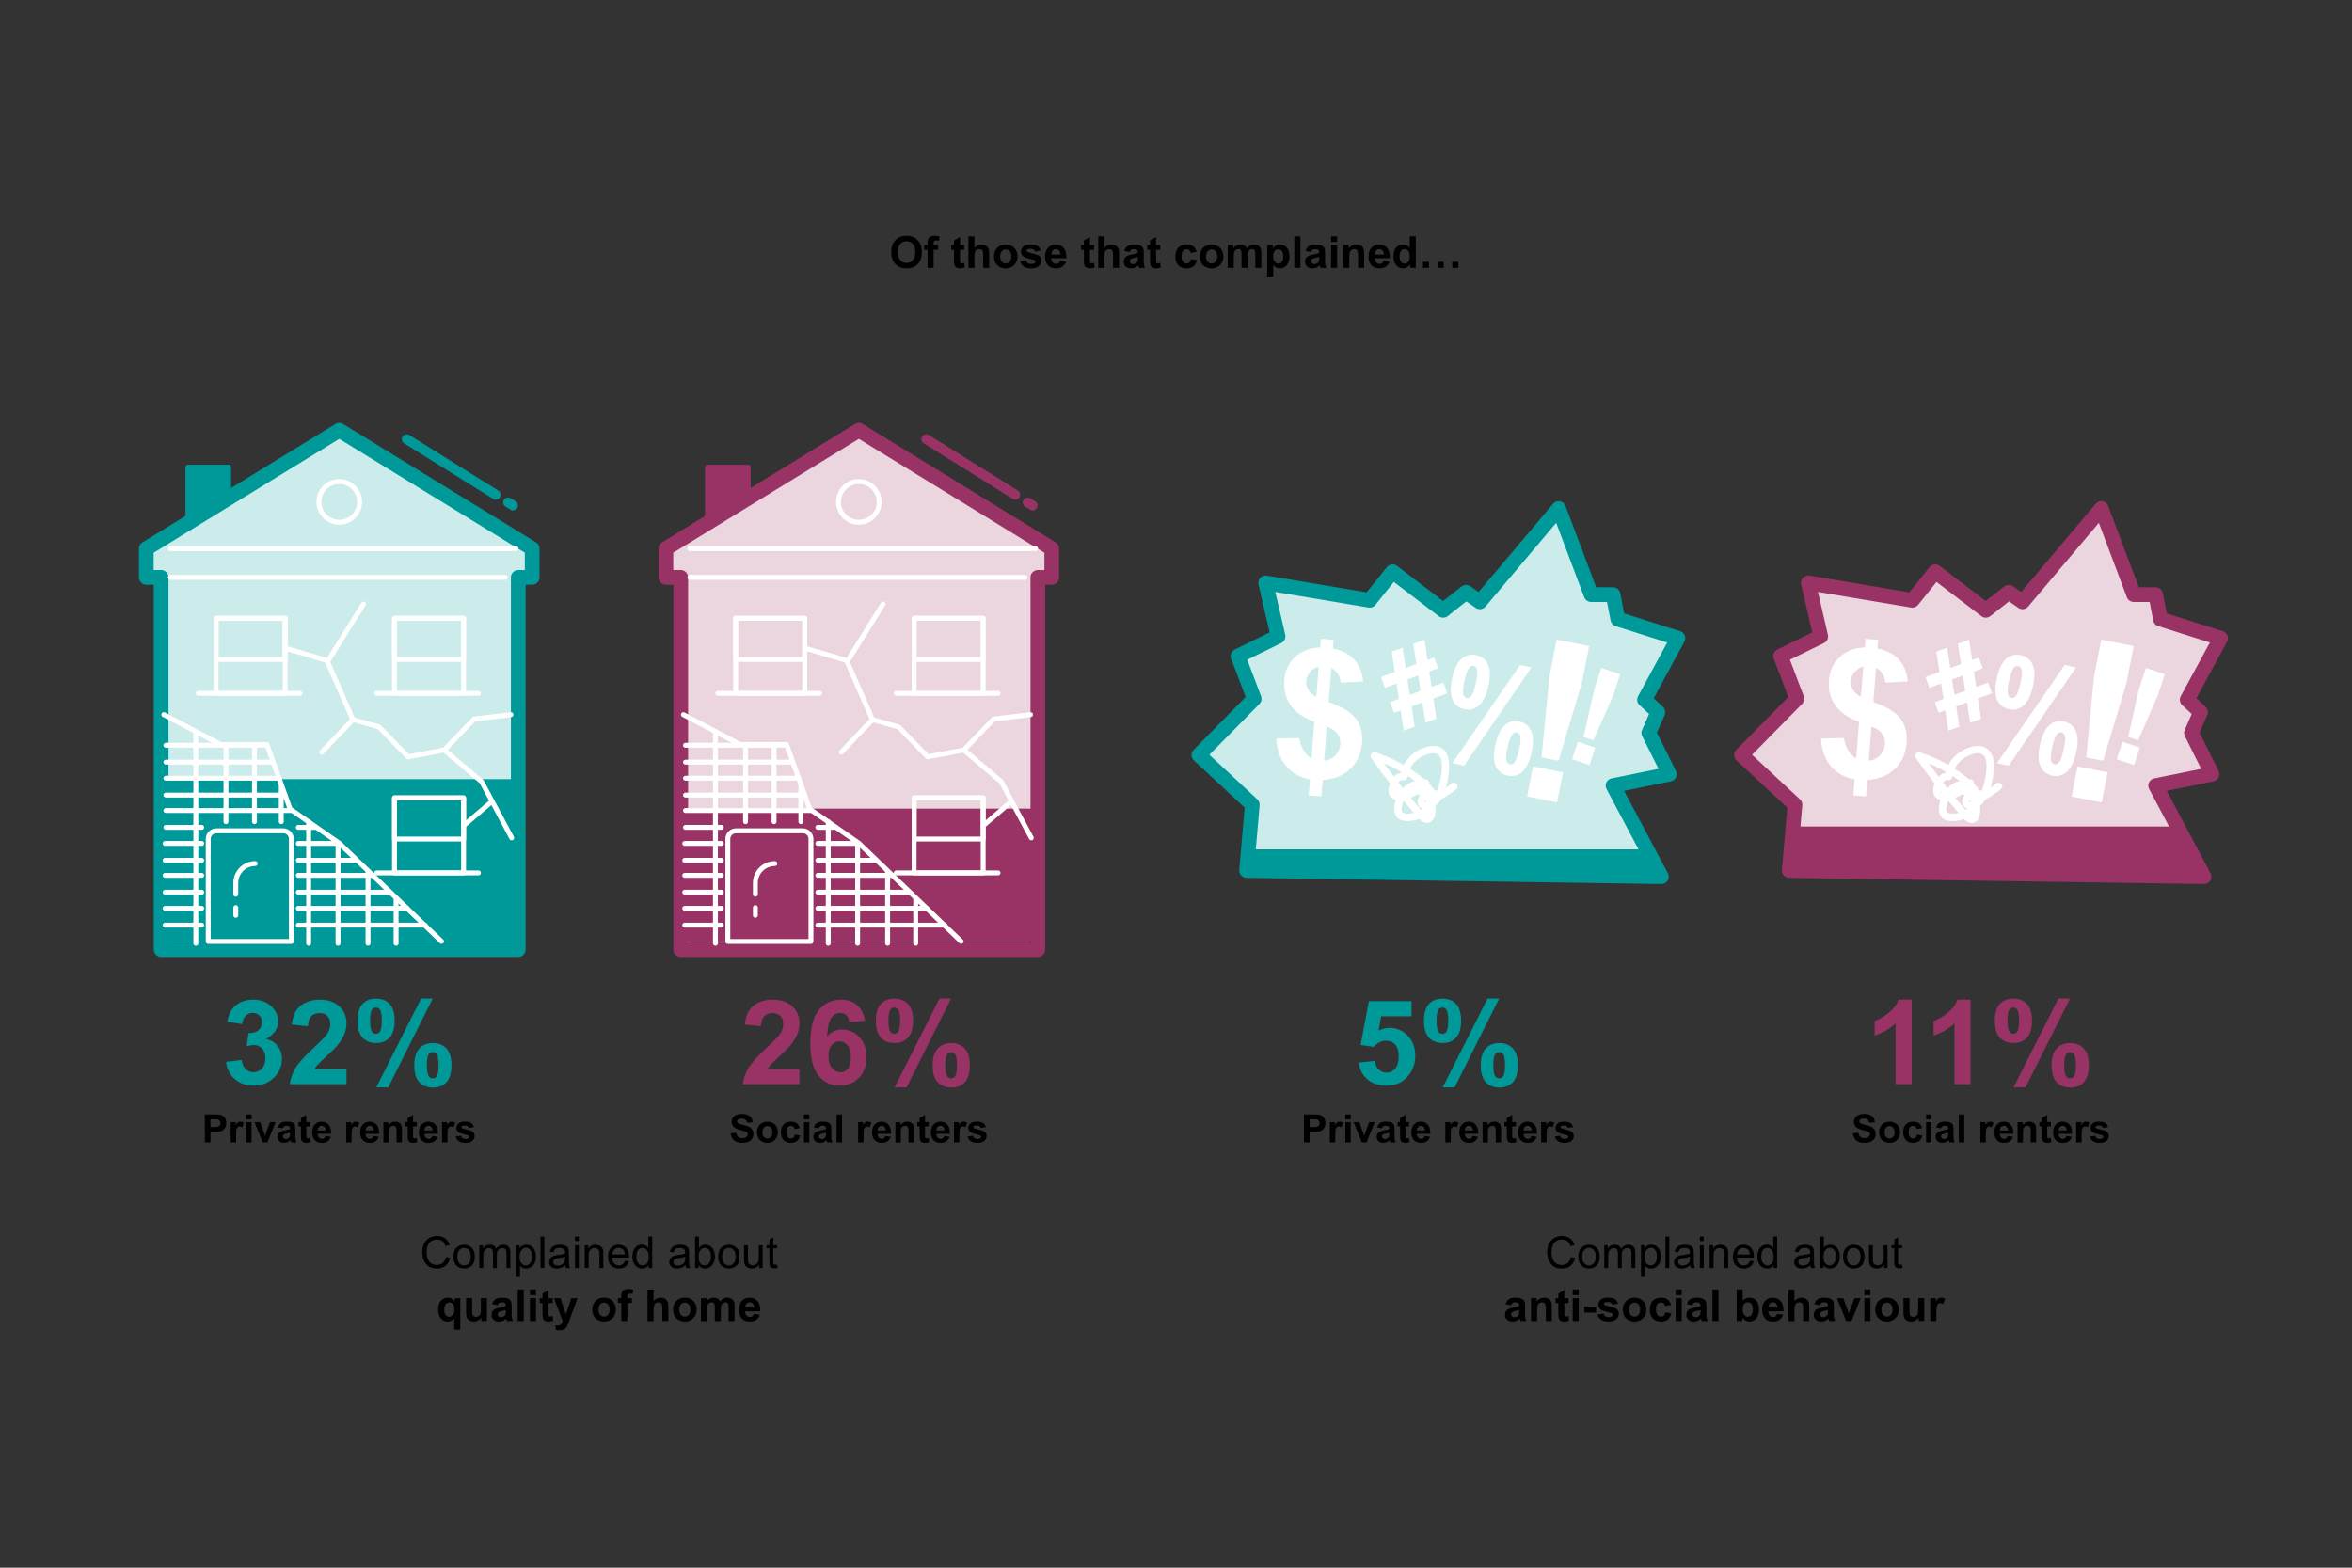 <?xml version="1.0" encoding="UTF-8"?>
<svg id="Layer_1" data-name="Layer 1" xmlns="http://www.w3.org/2000/svg" xmlns:xlink="http://www.w3.org/1999/xlink" viewBox="0 0 960 640">
  <rect x="0" y="0" width="960" height="640" fill="#333333" stroke="none"/>
  <defs>
    <clipPath id="clippath">
      <polygon points="59.72 223.97 138.47 175.64 217.21 223.97 217.21 235.71 214.07 235.71 211.53 235.71 211.53 387.67 65.77 387.67 65.77 235.71 62.78 235.71 59.72 235.71 59.72 226.37 59.72 223.97" style="fill: #ccebeb; stroke-width: 0px;"/>
    </clipPath>
    <clipPath id="clippath-1">
      <polygon points="678.11 357.9 658.38 320.72 681.36 316.04 672.98 299.19 676.68 290.73 671.23 285.66 684.86 260.54 660.33 252.75 658.38 242.75 649.42 242.75 636.18 207.61 604.03 245.7 598.39 241.78 589.05 249.16 568.4 233.4 559.05 245.07 516.6 237.94 521.66 259.82 505.3 267.85 511.92 285.27 489.33 308.23 511.14 328.51 508.81 355.38 678.11 357.9" style="fill: #ccebeb; stroke-width: 0px;"/>
    </clipPath>
    <clipPath id="clippath-2">
      <polygon points="272.6 223.97 351.35 175.64 430.09 223.97 430.09 235.71 426.95 235.71 424.41 235.71 424.41 387.67 278.65 387.67 278.65 235.71 275.66 235.71 272.6 235.71 272.6 226.37 272.6 223.97" style="fill: #ebd6e0; stroke-width: 0px;"/>
    </clipPath>
    <clipPath id="clippath-3">
      <polygon points="899.6 357.9 879.87 320.72 902.85 316.04 894.48 299.19 898.18 290.73 892.73 285.66 906.36 260.54 881.82 252.75 879.87 242.75 870.91 242.75 857.67 207.61 825.52 245.7 819.89 241.78 810.54 249.16 789.9 233.4 780.55 245.07 738.09 237.94 743.16 259.82 726.8 267.85 733.42 285.27 710.83 308.23 732.64 328.51 730.3 355.38 899.6 357.9" style="fill: #ebd6e0; stroke-width: 0px;"/>
    </clipPath>
  </defs>
  <g>
    <polygon points="59.72 223.97 138.47 175.64 217.21 223.97 217.21 235.71 214.07 235.71 211.53 235.71 211.53 387.67 65.77 387.67 65.77 235.71 62.78 235.71 59.72 235.71 59.72 226.37 59.72 223.97" style="fill: #ccebeb;"/>
    <g style="clip-path: url(#clippath);">
      <rect x="47.48" y="318.07" width="177.19" height="66.68" style="fill: #099; stroke-width: 0px;"/>
    </g>
  </g>
  <g>
    <path d="M182.04,513.17l1.71.43c-.36,1.4-1,2.47-1.93,3.2s-2.06,1.1-3.41,1.1-2.52-.28-3.39-.85c-.87-.56-1.53-1.38-1.99-2.46s-.68-2.22-.68-3.45c0-1.34.26-2.51.77-3.51.51-1,1.24-1.76,2.19-2.28.95-.52,1.99-.78,3.12-.78,1.29,0,2.37.33,3.25.98s1.49,1.58,1.84,2.77l-1.68.4c-.3-.94-.73-1.62-1.3-2.05s-1.28-.64-2.14-.64c-.99,0-1.82.24-2.48.71s-1.13,1.11-1.4,1.91c-.27.8-.4,1.62-.4,2.47,0,1.1.16,2.05.48,2.87.32.82.82,1.43,1.49,1.83s1.4.61,2.19.61c.96,0,1.76-.28,2.43-.83s1.11-1.37,1.34-2.45Z" style="fill: #000; stroke-width: 0px;"/>
    <path d="M185.05,513.03c0-1.73.48-3.01,1.44-3.84.8-.69,1.78-1.04,2.94-1.04,1.28,0,2.33.42,3.15,1.26s1.22,2,1.22,3.48c0,1.2-.18,2.15-.54,2.83-.36.69-.88,1.22-1.57,1.6s-1.44.57-2.25.57c-1.31,0-2.36-.42-3.17-1.26s-1.21-2.04-1.21-3.62ZM186.68,513.03c0,1.2.26,2.09.78,2.68.52.6,1.18.89,1.97.89s1.44-.3,1.96-.9.78-1.51.78-2.73c0-1.15-.26-2.03-.79-2.62-.52-.59-1.18-.89-1.96-.89s-1.45.3-1.97.89-.78,1.49-.78,2.68Z" style="fill: #000; stroke-width: 0px;"/>
    <path d="M195.65,517.69v-9.33h1.42v1.31c.29-.46.68-.82,1.17-1.1s1.04-.42,1.66-.42c.69,0,1.26.14,1.7.43s.75.69.94,1.2c.74-1.09,1.7-1.63,2.88-1.63.93,0,1.64.26,2.14.77s.75,1.3.75,2.37v6.41h-1.57v-5.88c0-.63-.05-1.09-.15-1.37s-.29-.5-.56-.67-.59-.25-.95-.25c-.66,0-1.2.22-1.63.65-.43.44-.65,1.14-.65,2.1v5.42h-1.58v-6.06c0-.7-.13-1.23-.39-1.58s-.68-.53-1.27-.53c-.45,0-.86.12-1.23.35s-.65.58-.82,1.03-.25,1.1-.25,1.95v4.84h-1.58Z" style="fill: #000; stroke-width: 0px;"/>
    <path d="M210.65,521.27v-12.91h1.44v1.21c.34-.47.72-.83,1.15-1.07.43-.24.95-.36,1.56-.36.8,0,1.5.21,2.11.62s1.07.99,1.38,1.74c.31.75.47,1.57.47,2.46,0,.96-.17,1.82-.51,2.58-.34.77-.84,1.35-1.49,1.76-.65.41-1.34.61-2.06.61-.53,0-1-.11-1.42-.33s-.76-.5-1.03-.84v4.54h-1.58ZM212.08,513.08c0,1.2.24,2.09.73,2.66s1.08.86,1.77.86,1.31-.3,1.81-.89c.5-.59.75-1.52.75-2.76s-.24-2.08-.73-2.67-1.07-.89-1.75-.89-1.27.32-1.79.94c-.52.63-.78,1.55-.78,2.75Z" style="fill: #000; stroke-width: 0px;"/>
    <path d="M220.62,517.69v-12.88h1.58v12.88h-1.58Z" style="fill: #000; stroke-width: 0px;"/>
    <path d="M230.75,516.54c-.59.5-1.15.85-1.69,1.05s-1.12.31-1.74.31c-1.03,0-1.81-.25-2.36-.75-.55-.5-.83-1.14-.83-1.92,0-.46.1-.88.31-1.25.21-.38.48-.68.82-.91s.72-.4,1.14-.52c.31-.08.78-.16,1.41-.24,1.28-.15,2.22-.33,2.82-.54,0-.22,0-.35,0-.41,0-.64-.15-1.1-.45-1.36-.4-.36-1-.54-1.8-.54-.74,0-1.29.13-1.65.39s-.62.72-.79,1.38l-1.55-.21c.14-.66.37-1.2.69-1.6.32-.41.79-.72,1.4-.94.61-.22,1.32-.33,2.12-.33s1.44.09,1.94.28.86.42,1.1.71c.23.29.4.64.49,1.08.05.27.08.76.08,1.46v2.11c0,1.47.03,2.4.1,2.79.07.39.2.76.4,1.12h-1.65c-.16-.33-.27-.71-.32-1.15ZM230.62,513.01c-.57.23-1.44.43-2.58.6-.65.09-1.11.2-1.38.32s-.48.29-.62.51-.22.48-.22.75c0,.42.16.77.48,1.05s.79.42,1.4.42,1.15-.13,1.63-.4.82-.63,1.05-1.09c.17-.36.25-.88.25-1.58v-.58Z" style="fill: #000; stroke-width: 0px;"/>
    <path d="M234.68,506.63v-1.82h1.58v1.82h-1.58ZM234.68,517.69v-9.33h1.58v9.33h-1.58Z" style="fill: #000; stroke-width: 0px;"/>
    <path d="M238.67,517.69v-9.33h1.42v1.33c.69-1.03,1.68-1.54,2.97-1.54.56,0,1.08.1,1.55.3.47.2.82.47,1.06.8s.4.72.49,1.17c.06.29.09.81.09,1.54v5.74h-1.58v-5.68c0-.64-.06-1.13-.18-1.45s-.34-.57-.65-.77c-.31-.19-.68-.29-1.1-.29-.67,0-1.26.21-1.74.64s-.73,1.24-.73,2.43v5.1h-1.58Z" style="fill: #000; stroke-width: 0px;"/>
    <path d="M255.07,514.69l1.63.2c-.26.96-.74,1.7-1.43,2.22s-1.59.79-2.67.79c-1.37,0-2.45-.42-3.25-1.26-.8-.84-1.2-2.02-1.2-3.54s.4-2.79,1.21-3.66,1.86-1.3,3.15-1.3,2.27.42,3.06,1.27,1.19,2.04,1.19,3.59c0,.09,0,.23,0,.42h-6.96c.06,1.03.35,1.81.87,2.36s1.17.82,1.95.82c.58,0,1.08-.15,1.49-.46s.74-.79.98-1.46ZM249.87,512.13h5.21c-.07-.79-.27-1.37-.6-1.77-.5-.61-1.16-.91-1.96-.91-.73,0-1.34.24-1.83.73s-.77,1.14-.82,1.95Z" style="fill: #000; stroke-width: 0px;"/>
    <path d="M264.74,517.69v-1.18c-.59.93-1.46,1.39-2.61,1.39-.74,0-1.43-.21-2.05-.62s-1.11-.98-1.45-1.72c-.34-.73-.51-1.58-.51-2.54s.16-1.78.47-2.54.78-1.34,1.4-1.75,1.32-.61,2.08-.61c.56,0,1.06.12,1.5.36.44.24.8.55,1.07.93v-4.62h1.57v12.88h-1.47ZM259.74,513.03c0,1.2.25,2.09.76,2.68s1.1.89,1.78.89,1.28-.28,1.76-.85.73-1.43.73-2.59c0-1.28-.25-2.21-.74-2.81s-1.1-.9-1.82-.9-1.29.29-1.76.86-.71,1.48-.71,2.72Z" style="fill: #000; stroke-width: 0px;"/>
    <path d="M279.79,516.54c-.59.5-1.15.85-1.69,1.05s-1.12.31-1.74.31c-1.03,0-1.81-.25-2.36-.75-.55-.5-.83-1.14-.83-1.92,0-.46.1-.88.31-1.25.21-.38.48-.68.82-.91s.72-.4,1.14-.52c.31-.08.78-.16,1.41-.24,1.28-.15,2.22-.33,2.82-.54,0-.22,0-.35,0-.41,0-.64-.15-1.1-.45-1.36-.4-.36-1-.54-1.8-.54-.74,0-1.29.13-1.65.39s-.62.72-.79,1.38l-1.55-.21c.14-.66.37-1.2.69-1.6.32-.41.79-.72,1.4-.94.61-.22,1.32-.33,2.12-.33s1.44.09,1.94.28.86.42,1.1.71c.23.29.4.64.49,1.08.05.27.08.76.08,1.46v2.11c0,1.47.03,2.4.1,2.79.07.39.2.76.4,1.12h-1.65c-.16-.33-.27-.71-.32-1.15ZM279.66,513.01c-.57.23-1.44.43-2.58.6-.65.09-1.11.2-1.38.32s-.48.29-.62.51-.22.48-.22.75c0,.42.16.77.48,1.05s.79.42,1.4.42,1.15-.13,1.63-.4.82-.63,1.05-1.09c.17-.36.25-.88.25-1.58v-.58Z" style="fill: #000; stroke-width: 0px;"/>
    <path d="M285.17,517.69h-1.47v-12.88h1.58v4.6c.67-.84,1.52-1.26,2.56-1.26.57,0,1.12.12,1.63.35s.93.56,1.27.97c.33.42.59.92.78,1.52s.28,1.22.28,1.9c0,1.6-.4,2.84-1.19,3.71s-1.74,1.31-2.85,1.31-1.97-.46-2.59-1.38v1.17ZM285.15,512.95c0,1.12.15,1.93.46,2.43.5.81,1.17,1.22,2.02,1.22.69,0,1.29-.3,1.79-.9s.76-1.5.76-2.69-.24-2.12-.73-2.7-1.07-.87-1.75-.87-1.29.3-1.79.9c-.5.6-.76,1.47-.76,2.61Z" style="fill: #000; stroke-width: 0px;"/>
    <path d="M293.13,513.03c0-1.73.48-3.01,1.44-3.84.8-.69,1.78-1.04,2.94-1.04,1.28,0,2.33.42,3.15,1.26s1.22,2,1.22,3.48c0,1.2-.18,2.15-.54,2.83-.36.69-.88,1.22-1.57,1.6s-1.44.57-2.25.57c-1.31,0-2.36-.42-3.17-1.26s-1.21-2.04-1.21-3.62ZM294.76,513.03c0,1.2.26,2.09.78,2.68.52.6,1.18.89,1.97.89s1.44-.3,1.96-.9.78-1.51.78-2.73c0-1.15-.26-2.03-.79-2.62-.52-.59-1.18-.89-1.96-.89s-1.45.3-1.97.89-.78,1.49-.78,2.68Z" style="fill: #000; stroke-width: 0px;"/>
    <path d="M309.85,517.69v-1.37c-.73,1.05-1.71,1.58-2.96,1.58-.55,0-1.07-.11-1.54-.32s-.83-.48-1.06-.79-.39-.71-.49-1.17c-.06-.31-.1-.8-.1-1.48v-5.78h1.58v5.18c0,.83.03,1.38.1,1.67.1.42.31.74.63.98.32.24.72.36,1.2.36s.92-.12,1.34-.36.71-.57.88-.99c.17-.42.26-1.03.26-1.82v-5h1.58v9.33h-1.42Z" style="fill: #000; stroke-width: 0px;"/>
    <path d="M317.2,516.28l.23,1.4c-.45.09-.84.14-1.2.14-.57,0-1.02-.09-1.34-.27s-.54-.42-.67-.72-.19-.92-.19-1.87v-5.37h-1.16v-1.23h1.16v-2.31l1.57-.95v3.26h1.59v1.23h-1.59v5.46c0,.45.03.74.08.87s.15.23.27.31.31.11.54.11c.18,0,.41-.02.69-.06Z" style="fill: #000; stroke-width: 0px;"/>
    <path d="M185.4,542.84v-4.69c-.32.42-.72.75-1.2.99-.48.24-1,.37-1.56.37-1.06,0-1.93-.4-2.62-1.2-.81-.93-1.21-2.19-1.21-3.79,0-1.5.38-2.67,1.14-3.51s1.7-1.26,2.83-1.26c.62,0,1.16.13,1.61.4s.86.66,1.21,1.2v-1.38h2.28v12.88h-2.47ZM185.48,534.51c0-.96-.19-1.67-.58-2.13-.39-.47-.88-.7-1.46-.7s-1.1.24-1.5.71-.6,1.23-.6,2.26.19,1.77.58,2.22c.39.46.86.68,1.43.68s1.07-.25,1.49-.76.64-1.27.64-2.28Z" style="fill: #000; stroke-width: 0px;"/>
    <path d="M196.44,539.29v-1.4c-.34.5-.79.89-1.34,1.18s-1.14.43-1.75.43-1.19-.14-1.69-.41-.86-.66-1.08-1.16-.33-1.19-.33-2.07v-5.91h2.47v4.29c0,1.31.05,2.12.14,2.41.09.3.26.53.5.7.24.17.54.26.91.26.42,0,.8-.12,1.13-.35.33-.23.56-.52.69-.86.12-.34.18-1.18.18-2.52v-3.94h2.47v9.33h-2.29Z" style="fill: #000; stroke-width: 0px;"/>
    <path d="M203.13,532.81l-2.24-.4c.25-.9.69-1.57,1.3-2s1.53-.65,2.74-.65c1.1,0,1.92.13,2.46.39.54.26.92.59,1.14.99s.33,1.14.33,2.21l-.03,2.88c0,.82.04,1.43.12,1.82s.23.81.44,1.25h-2.44c-.06-.16-.14-.41-.24-.73-.04-.15-.07-.24-.09-.29-.42.41-.87.72-1.35.92s-.99.31-1.54.31c-.96,0-1.72-.26-2.27-.78s-.83-1.18-.83-1.98c0-.53.13-1,.38-1.41.25-.41.6-.73,1.06-.95.45-.22,1.11-.41,1.96-.58,1.15-.22,1.95-.42,2.4-.61v-.25c0-.47-.12-.81-.35-1.01-.23-.2-.68-.3-1.33-.3-.44,0-.78.09-1.03.26-.25.17-.45.48-.6.91ZM206.44,534.81c-.32.11-.82.23-1.5.38s-1.13.29-1.34.43c-.32.23-.48.52-.48.87s.13.64.39.9.59.38.98.38c.45,0,.87-.15,1.27-.44.3-.22.5-.5.59-.82.06-.21.1-.61.1-1.2v-.49Z" style="fill: #000; stroke-width: 0px;"/>
    <path d="M211.3,539.29v-12.88h2.47v12.88h-2.47Z" style="fill: #000; stroke-width: 0px;"/>
    <path d="M216.3,528.69v-2.29h2.47v2.29h-2.47ZM216.3,539.29v-9.33h2.47v9.33h-2.47Z" style="fill: #000; stroke-width: 0px;"/>
    <path d="M225.58,529.96v1.97h-1.69v3.76c0,.76.02,1.21.05,1.33s.11.23.22.31.25.12.42.12c.23,0,.56-.08.99-.24l.21,1.92c-.57.25-1.22.37-1.95.37-.45,0-.85-.07-1.2-.22-.36-.15-.62-.34-.79-.58-.17-.24-.28-.56-.35-.96-.05-.29-.08-.87-.08-1.74v-4.07h-1.13v-1.97h1.13v-1.85l2.48-1.44v3.3h1.69Z" style="fill: #000; stroke-width: 0px;"/>
    <path d="M226.13,529.96h2.63l2.23,6.63,2.18-6.63h2.56l-3.3,8.98-.59,1.63c-.22.54-.42.96-.62,1.25s-.42.52-.68.7-.57.32-.94.42-.79.15-1.26.15-.94-.05-1.4-.15l-.22-1.93c.39.08.74.11,1.05.11.57,0,1-.17,1.27-.5.28-.34.49-.77.63-1.29l-3.55-9.36Z" style="fill: #000; stroke-width: 0px;"/>
    <path d="M241.74,534.49c0-.82.2-1.61.61-2.38s.98-1.35,1.72-1.76,1.57-.61,2.48-.61c1.41,0,2.57.46,3.47,1.38.9.92,1.35,2.08,1.35,3.48s-.46,2.58-1.37,3.51-2.06,1.39-3.44,1.39c-.86,0-1.67-.19-2.45-.58s-1.37-.95-1.77-1.7c-.4-.75-.61-1.66-.61-2.73ZM244.27,534.62c0,.93.22,1.63.66,2.13s.98.74,1.63.74,1.19-.25,1.62-.74.65-1.21.65-2.14-.22-1.62-.65-2.11-.98-.74-1.62-.74-1.19.25-1.63.74-.66,1.2-.66,2.13Z" style="fill: #000; stroke-width: 0px;"/>
    <path d="M252.22,529.96h1.37v-.7c0-.79.08-1.37.25-1.76s.47-.7.92-.95c.45-.24,1.02-.36,1.7-.36s1.39.11,2.07.32l-.33,1.72c-.39-.09-.77-.14-1.13-.14s-.61.08-.77.25c-.16.17-.23.49-.23.96v.66h1.85v1.94h-1.85v7.39h-2.47v-7.39h-1.37v-1.94Z" style="fill: #000; stroke-width: 0px;"/>
    <path d="M266.76,526.41v4.74c.8-.93,1.75-1.4,2.86-1.4.57,0,1.08.11,1.54.32s.8.48,1.03.81.39.69.47,1.09.13,1.02.13,1.85v5.48h-2.47v-4.93c0-.98-.05-1.6-.14-1.86s-.26-.47-.5-.63-.53-.23-.89-.23c-.41,0-.78.1-1.1.3s-.56.5-.71.9-.22.99-.22,1.78v4.68h-2.47v-12.88h2.47Z" style="fill: #000; stroke-width: 0px;"/>
    <path d="M274.72,534.49c0-.82.2-1.61.61-2.38s.98-1.35,1.72-1.76,1.57-.61,2.48-.61c1.41,0,2.57.46,3.47,1.38.9.92,1.35,2.08,1.35,3.48s-.46,2.58-1.37,3.51-2.06,1.39-3.44,1.39c-.86,0-1.67-.19-2.45-.58s-1.37-.95-1.77-1.7c-.4-.75-.61-1.66-.61-2.73ZM277.25,534.62c0,.93.22,1.63.66,2.13s.98.74,1.63.74,1.19-.25,1.62-.74.65-1.21.65-2.14-.22-1.62-.65-2.11-.98-.74-1.62-.74-1.19.25-1.63.74-.66,1.2-.66,2.13Z" style="fill: #000; stroke-width: 0px;"/>
    <path d="M286.1,529.96h2.28v1.27c.81-.99,1.78-1.49,2.91-1.49.6,0,1.12.12,1.56.37s.8.62,1.08,1.12c.41-.5.85-.87,1.33-1.12s.98-.37,1.52-.37c.69,0,1.27.14,1.74.42s.83.69,1.06,1.23c.17.4.25,1.04.25,1.93v5.97h-2.47v-5.33c0-.93-.08-1.52-.25-1.79-.23-.35-.58-.53-1.05-.53-.35,0-.67.11-.98.32s-.52.52-.66.93c-.13.41-.2,1.05-.2,1.93v4.48h-2.47v-5.12c0-.91-.04-1.49-.13-1.76s-.22-.46-.41-.59-.43-.19-.75-.19c-.38,0-.72.1-1.03.31s-.52.5-.66.89-.2,1.03-.2,1.92v4.54h-2.47v-9.33Z" style="fill: #000; stroke-width: 0px;"/>
    <path d="M307.7,536.32l2.46.41c-.32.9-.82,1.59-1.5,2.06s-1.54.71-2.56.71c-1.62,0-2.82-.53-3.6-1.59-.62-.85-.92-1.92-.92-3.22,0-1.55.4-2.76,1.21-3.63s1.83-1.31,3.07-1.31c1.39,0,2.48.46,3.29,1.38.8.92,1.19,2.32,1.15,4.21h-6.19c.02.73.22,1.3.6,1.71.38.41.86.61,1.42.61.39,0,.71-.11.98-.32s.46-.55.6-1.02ZM307.84,533.82c-.02-.71-.2-1.26-.55-1.63-.35-.37-.78-.56-1.28-.56-.54,0-.98.2-1.34.59s-.52.93-.52,1.6h3.69Z" style="fill: #000; stroke-width: 0px;"/>
  </g>
  <g>
    <path d="M641.19,513.17l1.71.43c-.36,1.4-1,2.47-1.93,3.2s-2.06,1.1-3.41,1.1-2.52-.28-3.39-.85c-.87-.56-1.53-1.38-1.99-2.46s-.68-2.22-.68-3.45c0-1.34.26-2.51.77-3.51.51-1,1.24-1.76,2.19-2.28.95-.52,1.99-.78,3.12-.78,1.29,0,2.37.33,3.25.98s1.49,1.58,1.84,2.77l-1.68.4c-.3-.94-.73-1.62-1.3-2.05s-1.28-.64-2.14-.64c-.99,0-1.82.24-2.48.71s-1.13,1.11-1.4,1.91c-.27.8-.4,1.62-.4,2.47,0,1.1.16,2.05.48,2.87.32.82.82,1.43,1.49,1.83s1.4.61,2.19.61c.96,0,1.76-.28,2.43-.83s1.11-1.37,1.34-2.45Z" style="fill: #000; stroke-width: 0px;"/>
    <path d="M644.2,513.03c0-1.73.48-3.01,1.44-3.84.8-.69,1.78-1.04,2.94-1.04,1.28,0,2.33.42,3.15,1.26s1.22,2,1.22,3.48c0,1.2-.18,2.15-.54,2.83-.36.69-.88,1.22-1.57,1.6s-1.44.57-2.25.57c-1.31,0-2.36-.42-3.17-1.26s-1.21-2.04-1.21-3.62ZM645.83,513.03c0,1.2.26,2.09.78,2.68.52.6,1.18.89,1.97.89s1.44-.3,1.96-.9.78-1.51.78-2.73c0-1.15-.26-2.03-.79-2.62-.52-.59-1.18-.89-1.96-.89s-1.45.3-1.97.89-.78,1.49-.78,2.68Z" style="fill: #000; stroke-width: 0px;"/>
    <path d="M654.8,517.69v-9.33h1.42v1.31c.29-.46.68-.82,1.17-1.1s1.04-.42,1.66-.42c.69,0,1.26.14,1.7.43s.75.69.94,1.2c.74-1.09,1.7-1.63,2.88-1.63.93,0,1.64.26,2.14.77s.75,1.3.75,2.37v6.41h-1.57v-5.88c0-.63-.05-1.09-.15-1.37s-.29-.5-.56-.67-.59-.25-.95-.25c-.66,0-1.2.22-1.63.65-.43.44-.65,1.14-.65,2.1v5.42h-1.58v-6.06c0-.7-.13-1.23-.39-1.58s-.68-.53-1.27-.53c-.45,0-.86.12-1.23.35s-.65.58-.82,1.03-.25,1.1-.25,1.95v4.84h-1.58Z" style="fill: #000; stroke-width: 0px;"/>
    <path d="M669.79,521.27v-12.91h1.44v1.21c.34-.47.72-.83,1.15-1.07.43-.24.95-.36,1.56-.36.8,0,1.5.21,2.11.62s1.07.99,1.38,1.74c.31.75.47,1.57.47,2.46,0,.96-.17,1.82-.51,2.58-.34.77-.84,1.35-1.49,1.76-.65.41-1.34.61-2.06.61-.53,0-1-.11-1.42-.33s-.76-.5-1.03-.84v4.54h-1.58ZM671.23,513.08c0,1.2.24,2.09.73,2.66s1.08.86,1.77.86,1.31-.3,1.81-.89c.5-.59.75-1.52.75-2.76s-.24-2.08-.73-2.67-1.07-.89-1.75-.89-1.27.32-1.79.94c-.52.63-.78,1.55-.78,2.75Z" style="fill: #000; stroke-width: 0px;"/>
    <path d="M679.77,517.69v-12.88h1.58v12.88h-1.58Z" style="fill: #000; stroke-width: 0px;"/>
    <path d="M689.89,516.54c-.59.5-1.15.85-1.69,1.05s-1.12.31-1.74.31c-1.03,0-1.81-.25-2.36-.75-.55-.5-.83-1.14-.83-1.92,0-.46.1-.88.31-1.25.21-.38.48-.68.82-.91s.72-.4,1.14-.52c.31-.08.78-.16,1.41-.24,1.28-.15,2.22-.33,2.82-.54,0-.22,0-.35,0-.41,0-.64-.15-1.1-.45-1.36-.4-.36-1-.54-1.8-.54-.74,0-1.29.13-1.65.39s-.62.72-.79,1.38l-1.55-.21c.14-.66.37-1.2.69-1.6.32-.41.79-.72,1.4-.94.61-.22,1.32-.33,2.12-.33s1.44.09,1.94.28.86.42,1.1.71c.23.29.4.64.49,1.08.05.27.08.76.08,1.46v2.11c0,1.47.03,2.4.1,2.79.07.39.2.76.4,1.12h-1.65c-.16-.33-.27-.71-.32-1.15ZM689.76,513.01c-.57.23-1.44.43-2.58.6-.65.09-1.11.2-1.38.32s-.48.29-.62.51-.22.48-.22.75c0,.42.16.77.48,1.05s.79.42,1.4.42,1.15-.13,1.63-.4.82-.63,1.05-1.09c.17-.36.25-.88.25-1.58v-.58Z" style="fill: #000; stroke-width: 0px;"/>
    <path d="M693.82,506.63v-1.82h1.58v1.82h-1.58ZM693.82,517.69v-9.33h1.58v9.33h-1.58Z" style="fill: #000; stroke-width: 0px;"/>
    <path d="M697.81,517.69v-9.33h1.42v1.33c.69-1.03,1.68-1.54,2.97-1.54.56,0,1.08.1,1.55.3.47.2.82.47,1.06.8s.4.72.49,1.17c.06.29.09.81.09,1.54v5.74h-1.58v-5.68c0-.64-.06-1.13-.18-1.45s-.34-.57-.65-.77c-.31-.19-.68-.29-1.1-.29-.67,0-1.26.21-1.74.64s-.73,1.24-.73,2.43v5.1h-1.58Z" style="fill: #000; stroke-width: 0px;"/>
    <path d="M714.21,514.69l1.63.2c-.26.96-.74,1.7-1.43,2.22s-1.59.79-2.67.79c-1.37,0-2.45-.42-3.25-1.26-.8-.84-1.2-2.02-1.2-3.54s.4-2.79,1.21-3.66,1.86-1.3,3.15-1.3,2.27.42,3.06,1.27,1.19,2.04,1.19,3.59c0,.09,0,.23,0,.42h-6.96c.06,1.03.35,1.81.87,2.36s1.17.82,1.95.82c.58,0,1.08-.15,1.49-.46s.74-.79.98-1.46ZM709.02,512.13h5.21c-.07-.79-.27-1.37-.6-1.77-.5-.61-1.16-.91-1.96-.91-.73,0-1.34.24-1.83.73s-.77,1.14-.82,1.95Z" style="fill: #000; stroke-width: 0px;"/>
    <path d="M723.89,517.69v-1.18c-.59.93-1.46,1.39-2.61,1.39-.74,0-1.43-.21-2.05-.62s-1.11-.98-1.45-1.72c-.34-.73-.51-1.58-.51-2.54s.16-1.78.47-2.54.78-1.34,1.4-1.75,1.32-.61,2.08-.61c.56,0,1.06.12,1.5.36.44.24.8.55,1.07.93v-4.62h1.57v12.88h-1.47ZM718.89,513.03c0,1.2.25,2.09.76,2.68s1.1.89,1.78.89,1.28-.28,1.76-.85.73-1.43.73-2.59c0-1.28-.25-2.21-.74-2.81s-1.1-.9-1.82-.9-1.29.29-1.76.86-.71,1.48-.71,2.72Z" style="fill: #000; stroke-width: 0px;"/>
    <path d="M738.94,516.54c-.59.5-1.15.85-1.69,1.05s-1.12.31-1.74.31c-1.03,0-1.81-.25-2.36-.75-.55-.5-.83-1.14-.83-1.92,0-.46.1-.88.31-1.25.21-.38.48-.68.82-.91s.72-.4,1.14-.52c.31-.08.78-.16,1.41-.24,1.28-.15,2.22-.33,2.82-.54,0-.22,0-.35,0-.41,0-.64-.15-1.1-.45-1.36-.4-.36-1-.54-1.8-.54-.74,0-1.29.13-1.65.39s-.62.72-.79,1.38l-1.55-.21c.14-.66.37-1.2.69-1.6.32-.41.79-.72,1.4-.94.61-.22,1.32-.33,2.12-.33s1.44.09,1.94.28.86.42,1.1.71c.23.29.4.64.49,1.08.05.27.08.76.08,1.46v2.11c0,1.47.03,2.4.1,2.79.07.39.2.76.4,1.12h-1.65c-.16-.33-.27-.71-.32-1.15ZM738.81,513.01c-.57.23-1.44.43-2.58.6-.65.09-1.11.2-1.38.32s-.48.29-.62.51-.22.48-.22.75c0,.42.16.77.48,1.05s.79.42,1.4.42,1.15-.13,1.63-.4.82-.63,1.05-1.09c.17-.36.25-.88.25-1.58v-.58Z" style="fill: #000; stroke-width: 0px;"/>
    <path d="M744.32,517.69h-1.47v-12.88h1.58v4.6c.67-.84,1.52-1.26,2.56-1.26.57,0,1.12.12,1.63.35s.93.56,1.27.97c.33.42.59.92.78,1.52s.28,1.22.28,1.9c0,1.6-.4,2.84-1.19,3.71s-1.74,1.31-2.85,1.31-1.97-.46-2.59-1.38v1.17ZM744.3,512.95c0,1.12.15,1.93.46,2.43.5.81,1.17,1.22,2.02,1.22.69,0,1.29-.3,1.79-.9s.76-1.5.76-2.69-.24-2.12-.73-2.7-1.07-.87-1.75-.87-1.29.3-1.79.9c-.5.6-.76,1.47-.76,2.61Z" style="fill: #000; stroke-width: 0px;"/>
    <path d="M752.28,513.03c0-1.73.48-3.01,1.44-3.84.8-.69,1.78-1.04,2.94-1.04,1.28,0,2.33.42,3.15,1.26s1.22,2,1.22,3.48c0,1.2-.18,2.15-.54,2.83-.36.69-.88,1.22-1.57,1.6s-1.44.57-2.25.57c-1.31,0-2.36-.42-3.17-1.26s-1.21-2.04-1.21-3.62ZM753.91,513.03c0,1.2.26,2.09.78,2.68.52.6,1.18.89,1.97.89s1.44-.3,1.96-.9.78-1.51.78-2.73c0-1.15-.26-2.03-.79-2.62-.52-.59-1.18-.89-1.96-.89s-1.45.3-1.97.89-.78,1.49-.78,2.68Z" style="fill: #000; stroke-width: 0px;"/>
    <path d="M769,517.69v-1.37c-.73,1.05-1.71,1.58-2.96,1.58-.55,0-1.06-.11-1.54-.32s-.83-.48-1.06-.79-.39-.71-.49-1.17c-.06-.31-.1-.8-.1-1.48v-5.78h1.58v5.18c0,.83.03,1.38.1,1.67.1.42.31.74.63.98.32.24.72.36,1.2.36s.92-.12,1.34-.36.71-.57.88-.99c.17-.42.26-1.03.26-1.82v-5h1.58v9.33h-1.42Z" style="fill: #000; stroke-width: 0px;"/>
    <path d="M776.34,516.28l.23,1.4c-.45.09-.84.14-1.2.14-.57,0-1.02-.09-1.34-.27s-.54-.42-.67-.72-.19-.92-.19-1.87v-5.37h-1.16v-1.23h1.16v-2.31l1.57-.95v3.26h1.59v1.23h-1.59v5.46c0,.45.03.74.08.87s.15.23.27.31.31.11.54.11c.18,0,.41-.02.69-.06Z" style="fill: #000; stroke-width: 0px;"/>
    <path d="M616.77,532.81l-2.24-.4c.25-.9.69-1.57,1.3-2s1.53-.65,2.74-.65c1.1,0,1.92.13,2.46.39.54.26.92.59,1.14.99s.33,1.14.33,2.21l-.03,2.88c0,.82.04,1.43.12,1.82s.23.81.44,1.25h-2.44c-.06-.16-.14-.41-.24-.73-.04-.15-.07-.24-.09-.29-.42.41-.87.72-1.35.92s-.99.31-1.54.31c-.96,0-1.72-.26-2.27-.78s-.83-1.18-.83-1.98c0-.53.13-1,.38-1.41.25-.41.6-.73,1.06-.95.45-.22,1.11-.41,1.96-.58,1.15-.22,1.95-.42,2.4-.61v-.25c0-.47-.12-.81-.35-1.01-.23-.2-.68-.3-1.33-.3-.44,0-.78.09-1.03.26-.25.17-.45.48-.6.91ZM620.07,534.81c-.32.11-.82.23-1.5.38s-1.13.29-1.34.43c-.32.23-.48.52-.48.87s.13.64.39.9.59.38.98.38c.45,0,.87-.15,1.27-.44.3-.22.5-.5.59-.82.06-.21.1-.61.1-1.2v-.49Z" style="fill: #000; stroke-width: 0px;"/>
    <path d="M633.42,539.29h-2.47v-4.76c0-1.01-.05-1.66-.16-1.96s-.28-.53-.51-.69-.52-.25-.86-.25c-.43,0-.81.12-1.15.35s-.57.54-.7.93-.19,1.1-.19,2.14v4.23h-2.47v-9.33h2.29v1.37c.81-1.05,1.84-1.58,3.08-1.58.54,0,1.04.1,1.49.29s.79.45,1.02.75.39.65.48,1.04.14.94.14,1.66v5.8Z" style="fill: #000; stroke-width: 0px;"/>
    <path d="M640.21,529.96v1.97h-1.69v3.76c0,.76.02,1.21.05,1.33s.11.23.22.31.25.12.42.12c.23,0,.56-.08.99-.24l.21,1.92c-.57.25-1.22.37-1.95.37-.45,0-.85-.07-1.2-.22-.36-.15-.62-.34-.79-.58-.17-.24-.28-.56-.35-.96-.05-.29-.08-.87-.08-1.74v-4.07h-1.13v-1.97h1.13v-1.85l2.48-1.44v3.3h1.69Z" style="fill: #000; stroke-width: 0px;"/>
    <path d="M641.92,528.69v-2.29h2.47v2.29h-2.47ZM641.92,539.29v-9.33h2.47v9.33h-2.47Z" style="fill: #000; stroke-width: 0px;"/>
    <path d="M646.64,535.86v-2.47h4.85v2.47h-4.85Z" style="fill: #000; stroke-width: 0px;"/>
    <path d="M652.05,536.63l2.48-.38c.11.48.32.85.64,1.09.32.25.77.37,1.35.37.64,0,1.12-.12,1.44-.35.22-.16.33-.38.33-.66,0-.19-.06-.34-.18-.47-.12-.12-.4-.23-.83-.33-1.99-.44-3.25-.84-3.79-1.2-.74-.5-1.11-1.2-1.11-2.1,0-.81.32-1.49.96-2.04s1.63-.83,2.97-.83,2.23.21,2.85.62,1.05,1.03,1.28,1.85l-2.33.43c-.1-.36-.29-.64-.57-.83s-.68-.29-1.19-.29c-.65,0-1.12.09-1.4.27-.19.13-.28.3-.28.5,0,.18.08.33.25.45.22.16.99.4,2.31.69s2.23.67,2.76,1.1c.52.44.77,1.05.77,1.84,0,.86-.36,1.59-1.07,2.21s-1.77.92-3.17.92c-1.27,0-2.28-.26-3.02-.77s-1.23-1.22-1.45-2.1Z" style="fill: #000; stroke-width: 0px;"/>
    <path d="M662.36,534.49c0-.82.2-1.61.61-2.38s.98-1.35,1.72-1.76,1.57-.61,2.48-.61c1.41,0,2.57.46,3.47,1.38.9.92,1.35,2.08,1.35,3.48s-.46,2.58-1.37,3.51-2.06,1.39-3.44,1.39c-.86,0-1.67-.19-2.45-.58s-1.37-.95-1.77-1.7c-.4-.75-.61-1.66-.61-2.73ZM664.89,534.62c0,.93.22,1.63.66,2.13s.98.74,1.63.74,1.19-.25,1.62-.74.65-1.21.65-2.14-.22-1.62-.65-2.11-.98-.74-1.62-.74-1.19.25-1.63.74-.66,1.2-.66,2.13Z" style="fill: #000; stroke-width: 0px;"/>
    <path d="M682.06,532.72l-2.43.44c-.08-.49-.27-.85-.56-1.1s-.67-.37-1.13-.37c-.62,0-1.11.21-1.47.64s-.55,1.13-.55,2.13c0,1.11.19,1.89.56,2.35s.87.69,1.5.69c.47,0,.85-.13,1.15-.4s.51-.73.63-1.38l2.43.41c-.25,1.11-.74,1.95-1.45,2.52s-1.67.85-2.87.85c-1.37,0-2.45-.43-3.27-1.29s-1.22-2.05-1.22-3.58.41-2.74,1.22-3.6c.81-.86,1.92-1.29,3.3-1.29,1.14,0,2.04.25,2.71.73s1.15,1.23,1.45,2.24Z" style="fill: #000; stroke-width: 0px;"/>
    <path d="M683.94,528.69v-2.29h2.47v2.29h-2.47ZM683.94,539.29v-9.33h2.47v9.33h-2.47Z" style="fill: #000; stroke-width: 0px;"/>
    <path d="M690.78,532.81l-2.24-.4c.25-.9.69-1.57,1.3-2s1.53-.65,2.74-.65c1.1,0,1.92.13,2.46.39.54.26.92.59,1.14.99s.33,1.14.33,2.21l-.03,2.88c0,.82.04,1.43.12,1.82s.23.81.44,1.25h-2.44c-.06-.16-.14-.41-.24-.73-.04-.15-.07-.24-.09-.29-.42.41-.87.72-1.35.92s-.99.31-1.54.31c-.96,0-1.72-.26-2.27-.78s-.83-1.18-.83-1.98c0-.53.13-1,.38-1.41.25-.41.6-.73,1.06-.95.45-.22,1.11-.41,1.96-.58,1.15-.22,1.95-.42,2.4-.61v-.25c0-.47-.12-.81-.35-1.01-.23-.2-.68-.3-1.33-.3-.44,0-.78.09-1.03.26-.25.17-.45.48-.6.91ZM694.09,534.81c-.32.11-.82.23-1.5.38s-1.13.29-1.34.43c-.32.23-.48.52-.48.87s.13.64.39.9.59.38.98.38c.45,0,.87-.15,1.27-.44.3-.22.5-.5.59-.82.06-.21.1-.61.1-1.2v-.49Z" style="fill: #000; stroke-width: 0px;"/>
    <path d="M698.95,539.29v-12.88h2.47v12.88h-2.47Z" style="fill: #000; stroke-width: 0px;"/>
    <path d="M708.84,539.29v-12.88h2.47v4.64c.76-.87,1.66-1.3,2.71-1.3,1.14,0,2.08.41,2.82,1.23.74.82,1.12,2.01,1.12,3.55s-.38,2.82-1.14,3.68-1.68,1.29-2.76,1.29c-.53,0-1.06-.13-1.58-.4-.52-.27-.97-.66-1.34-1.18v1.37h-2.29ZM711.3,534.42c0,.97.15,1.68.46,2.14.43.66,1,.98,1.71.98.54,0,1.01-.23,1.39-.7.38-.46.58-1.2.58-2.2,0-1.07-.19-1.83-.58-2.31s-.88-.71-1.49-.71-1.08.23-1.48.69-.59,1.16-.59,2.1Z" style="fill: #000; stroke-width: 0px;"/>
    <path d="M725.35,536.32l2.46.41c-.32.9-.82,1.59-1.5,2.06s-1.54.71-2.56.71c-1.62,0-2.82-.53-3.6-1.59-.62-.85-.92-1.92-.92-3.22,0-1.55.4-2.76,1.21-3.63s1.83-1.31,3.07-1.31c1.39,0,2.48.46,3.29,1.38.8.92,1.19,2.32,1.15,4.21h-6.19c.02.73.22,1.3.6,1.71.38.41.86.61,1.42.61.39,0,.71-.11.98-.32s.46-.55.6-1.02ZM725.49,533.82c-.02-.71-.2-1.26-.55-1.63-.35-.37-.78-.56-1.28-.56-.54,0-.98.2-1.34.59s-.52.93-.52,1.6h3.69Z" style="fill: #000; stroke-width: 0px;"/>
    <path d="M732.42,526.41v4.74c.8-.93,1.75-1.4,2.86-1.4.57,0,1.08.11,1.54.32s.8.48,1.03.81.39.69.47,1.09.13,1.02.13,1.85v5.48h-2.47v-4.93c0-.98-.05-1.6-.14-1.86s-.26-.47-.5-.63-.53-.23-.89-.23c-.41,0-.78.1-1.1.3s-.56.5-.71.9-.22.99-.22,1.78v4.68h-2.47v-12.88h2.47Z" style="fill: #000; stroke-width: 0px;"/>
    <path d="M742.8,532.81l-2.24-.4c.25-.9.69-1.57,1.3-2s1.53-.65,2.74-.65c1.1,0,1.92.13,2.46.39.54.26.92.59,1.14.99s.33,1.14.33,2.21l-.03,2.88c0,.82.04,1.43.12,1.82s.23.81.44,1.25h-2.44c-.06-.16-.14-.41-.24-.73-.04-.15-.07-.24-.09-.29-.42.41-.87.72-1.35.92s-.99.31-1.54.31c-.96,0-1.72-.26-2.27-.78s-.83-1.18-.83-1.98c0-.53.13-1,.38-1.41.25-.41.6-.73,1.06-.95.45-.22,1.11-.41,1.96-.58,1.15-.22,1.95-.42,2.4-.61v-.25c0-.47-.12-.81-.35-1.01-.23-.2-.68-.3-1.33-.3-.44,0-.78.09-1.03.26-.25.17-.45.48-.6.91ZM746.1,534.81c-.32.11-.82.23-1.5.38s-1.13.29-1.34.43c-.32.23-.48.52-.48.87s.13.64.39.9.59.38.98.38c.45,0,.87-.15,1.27-.44.3-.22.5-.5.59-.82.06-.21.1-.61.1-1.2v-.49Z" style="fill: #000; stroke-width: 0px;"/>
    <path d="M753.53,539.29l-3.76-9.33h2.59l1.76,4.76.51,1.59c.13-.4.22-.67.25-.8.08-.26.17-.53.26-.79l1.78-4.76h2.54l-3.71,9.33h-2.22Z" style="fill: #000; stroke-width: 0px;"/>
    <path d="M760.97,528.69v-2.29h2.47v2.29h-2.47ZM760.97,539.29v-9.33h2.47v9.33h-2.47Z" style="fill: #000; stroke-width: 0px;"/>
    <path d="M765.4,534.49c0-.82.2-1.61.61-2.38s.98-1.35,1.72-1.76,1.57-.61,2.48-.61c1.41,0,2.57.46,3.47,1.38.9.92,1.35,2.08,1.35,3.48s-.46,2.58-1.37,3.51-2.06,1.39-3.44,1.39c-.86,0-1.67-.19-2.45-.58s-1.37-.95-1.77-1.7c-.4-.75-.61-1.66-.61-2.73ZM767.93,534.62c0,.93.22,1.63.66,2.13s.98.74,1.63.74,1.19-.25,1.62-.74.65-1.21.65-2.14-.22-1.62-.65-2.11-.98-.74-1.62-.74-1.19.25-1.63.74-.66,1.2-.66,2.13Z" style="fill: #000; stroke-width: 0px;"/>
    <path d="M783.11,539.29v-1.4c-.34.5-.79.89-1.34,1.18s-1.14.43-1.75.43-1.19-.14-1.69-.41-.86-.66-1.08-1.16-.33-1.19-.33-2.07v-5.91h2.47v4.29c0,1.31.05,2.12.14,2.41.09.3.26.53.5.7.24.17.54.26.91.26.42,0,.8-.12,1.13-.35.33-.23.56-.52.69-.86.12-.34.18-1.18.18-2.52v-3.94h2.47v9.33h-2.29Z" style="fill: #000; stroke-width: 0px;"/>
    <path d="M790.33,539.29h-2.47v-9.33h2.29v1.33c.39-.63.75-1.04,1.06-1.24s.67-.3,1.07-.3c.56,0,1.1.16,1.63.47l-.76,2.15c-.42-.27-.8-.4-1.16-.4s-.64.1-.88.29c-.24.19-.43.54-.57,1.03s-.21,1.54-.21,3.13v2.88Z" style="fill: #000; stroke-width: 0px;"/>
  </g>
  <g>
    <path d="M83.6,466.39v-11.45h3.71c1.41,0,2.32.06,2.75.17.66.17,1.21.55,1.65,1.12.44.58.66,1.32.66,2.23,0,.7-.13,1.29-.38,1.77-.26.48-.58.86-.97,1.13-.39.27-.79.45-1.2.54-.55.11-1.35.16-2.4.16h-1.51v4.32h-2.31ZM85.91,456.87v3.25h1.27c.91,0,1.52-.06,1.83-.18.31-.12.55-.31.72-.56.17-.25.26-.55.26-.89,0-.42-.12-.76-.37-1.03-.25-.27-.55-.44-.93-.51-.28-.05-.83-.08-1.66-.08h-1.12Z" style="fill: #000; stroke-width: 0px;"/>
    <path d="M96.36,466.39h-2.2v-8.3h2.04v1.18c.35-.56.66-.92.94-1.1.28-.18.59-.27.95-.27.5,0,.98.14,1.45.41l-.68,1.91c-.37-.24-.71-.36-1.03-.36s-.57.08-.78.25c-.21.17-.38.48-.5.92-.12.44-.18,1.37-.18,2.78v2.56Z" style="fill: #000; stroke-width: 0px;"/>
    <path d="M100.48,456.97v-2.03h2.2v2.03h-2.2ZM100.48,466.39v-8.3h2.2v8.3h-2.2Z" style="fill: #000; stroke-width: 0px;"/>
    <path d="M107.21,466.39l-3.34-8.3h2.3l1.56,4.23.45,1.41c.12-.36.2-.6.23-.71.07-.23.15-.47.23-.7l1.58-4.23h2.26l-3.3,8.3h-1.98Z" style="fill: #000; stroke-width: 0px;"/>
    <path d="M115.47,460.62l-1.99-.36c.22-.8.61-1.4,1.16-1.78s1.36-.58,2.44-.58c.98,0,1.71.12,2.19.35.48.23.82.53,1.01.88s.29,1.01.29,1.96l-.02,2.56c0,.73.04,1.27.11,1.61s.2.72.39,1.11h-2.17c-.06-.15-.13-.36-.21-.65-.04-.13-.06-.22-.08-.26-.38.36-.78.64-1.2.82-.43.18-.88.27-1.37.27-.85,0-1.53-.23-2.02-.7s-.74-1.05-.74-1.76c0-.47.11-.89.34-1.25.22-.37.54-.65.94-.84.4-.2.99-.37,1.75-.51,1.03-.19,1.74-.37,2.13-.54v-.22c0-.42-.1-.72-.31-.9-.21-.18-.6-.27-1.18-.27-.39,0-.7.08-.91.23s-.4.42-.53.81ZM118.41,462.4c-.28.09-.73.21-1.34.34s-1.01.26-1.2.38c-.29.2-.43.46-.43.77s.11.57.34.8c.23.22.52.34.88.34.4,0,.77-.13,1.13-.39.27-.2.44-.44.52-.73.06-.19.09-.54.09-1.07v-.44Z" style="fill: #000; stroke-width: 0px;"/>
    <path d="M126.53,458.09v1.75h-1.5v3.34c0,.68.01,1.07.04,1.18.03.11.09.2.2.28s.23.11.37.11c.2,0,.5-.07.88-.21l.19,1.7c-.51.22-1.09.33-1.73.33-.4,0-.75-.07-1.07-.2-.32-.13-.55-.3-.7-.52s-.25-.5-.31-.86c-.05-.25-.07-.77-.07-1.55v-3.62h-1.01v-1.75h1.01v-1.65l2.2-1.28v2.93h1.5Z" style="fill: #000; stroke-width: 0px;"/>
    <path d="M132.86,463.75l2.19.37c-.28.8-.73,1.41-1.33,1.83-.61.42-1.37.63-2.28.63-1.44,0-2.51-.47-3.2-1.41-.55-.75-.82-1.71-.82-2.86,0-1.38.36-2.45,1.08-3.23s1.63-1.17,2.73-1.17c1.23,0,2.21.41,2.92,1.22.71.82,1.05,2.06,1.02,3.75h-5.5c.02.65.19,1.16.53,1.52.34.36.76.54,1.27.54.34,0,.63-.09.87-.28s.41-.49.53-.91ZM132.98,461.53c-.02-.64-.18-1.12-.49-1.45s-.69-.5-1.14-.5c-.48,0-.88.17-1.19.52s-.47.82-.46,1.42h3.28Z" style="fill: #000; stroke-width: 0px;"/>
    <path d="M143.5,466.39h-2.2v-8.3h2.04v1.18c.35-.56.66-.92.94-1.1.28-.18.59-.27.95-.27.5,0,.98.14,1.45.41l-.68,1.91c-.37-.24-.71-.36-1.03-.36s-.57.08-.78.25c-.21.17-.38.48-.5.92-.12.44-.18,1.37-.18,2.78v2.56Z" style="fill: #000; stroke-width: 0px;"/>
    <path d="M152.43,463.75l2.19.37c-.28.8-.73,1.41-1.33,1.83-.61.42-1.37.63-2.28.63-1.44,0-2.51-.47-3.2-1.41-.55-.75-.82-1.71-.82-2.86,0-1.38.36-2.45,1.08-3.23s1.63-1.17,2.73-1.17c1.23,0,2.21.41,2.92,1.22.71.82,1.05,2.06,1.02,3.75h-5.5c.02.65.19,1.16.53,1.52.34.36.76.54,1.27.54.34,0,.63-.09.87-.28s.41-.49.53-.91ZM152.55,461.53c-.02-.64-.18-1.12-.49-1.45s-.69-.5-1.14-.5c-.48,0-.88.17-1.19.52s-.47.82-.46,1.42h3.28Z" style="fill: #000; stroke-width: 0px;"/>
    <path d="M164.07,466.39h-2.2v-4.23c0-.9-.05-1.48-.14-1.74s-.25-.47-.46-.61-.46-.22-.76-.22c-.38,0-.72.1-1.02.31-.3.21-.51.48-.62.83-.11.34-.17.98-.17,1.91v3.76h-2.2v-8.3h2.04v1.22c.72-.94,1.64-1.41,2.73-1.41.48,0,.93.09,1.33.26.4.17.7.4.91.67.21.27.35.58.43.92.08.34.12.84.12,1.48v5.16Z" style="fill: #000; stroke-width: 0px;"/>
    <path d="M170.1,458.09v1.75h-1.5v3.34c0,.68.01,1.07.04,1.18.03.11.09.2.2.28s.23.11.37.11c.2,0,.5-.07.88-.21l.19,1.7c-.51.22-1.09.33-1.73.33-.4,0-.75-.07-1.07-.2-.32-.13-.55-.3-.7-.52s-.25-.5-.31-.86c-.05-.25-.07-.77-.07-1.55v-3.62h-1.01v-1.75h1.01v-1.65l2.2-1.28v2.93h1.5Z" style="fill: #000; stroke-width: 0px;"/>
    <path d="M176.43,463.75l2.19.37c-.28.8-.73,1.41-1.33,1.83-.61.42-1.37.63-2.28.63-1.44,0-2.51-.47-3.2-1.41-.55-.75-.82-1.71-.82-2.86,0-1.38.36-2.45,1.08-3.23s1.63-1.17,2.73-1.17c1.23,0,2.21.41,2.92,1.22.71.82,1.05,2.06,1.02,3.75h-5.5c.02.65.19,1.16.53,1.52.34.36.76.54,1.27.54.34,0,.63-.09.87-.28s.41-.49.53-.91ZM176.55,461.53c-.02-.64-.18-1.12-.49-1.45s-.69-.5-1.14-.5c-.48,0-.88.17-1.19.52s-.47.82-.46,1.42h3.28Z" style="fill: #000; stroke-width: 0px;"/>
    <path d="M182.62,466.39h-2.2v-8.3h2.04v1.18c.35-.56.66-.92.94-1.1.28-.18.59-.27.95-.27.5,0,.98.14,1.45.41l-.68,1.91c-.37-.24-.71-.36-1.03-.36s-.57.08-.78.25c-.21.17-.38.48-.5.92-.12.44-.18,1.37-.18,2.78v2.56Z" style="fill: #000; stroke-width: 0px;"/>
    <path d="M185.98,464.02l2.2-.34c.09.43.28.75.57.97.29.22.69.33,1.2.33.57,0,.99-.1,1.28-.31.19-.15.29-.34.29-.59,0-.17-.05-.3-.16-.41-.11-.1-.35-.2-.73-.29-1.77-.39-2.89-.75-3.37-1.07-.66-.45-.98-1.07-.98-1.87,0-.72.28-1.32.85-1.81.57-.49,1.45-.73,2.64-.73s1.98.18,2.53.55c.55.37.93.92,1.14,1.64l-2.07.38c-.09-.32-.26-.57-.5-.74-.25-.17-.6-.26-1.06-.26-.58,0-.99.08-1.24.24-.17.11-.25.26-.25.45,0,.16.07.29.22.4.2.15.88.35,2.05.62,1.17.27,1.99.59,2.45.98.46.39.69.93.69,1.63,0,.76-.32,1.41-.95,1.96-.64.55-1.58.82-2.82.82-1.13,0-2.02-.23-2.68-.69-.66-.46-1.09-1.08-1.29-1.87Z" style="fill: #000; stroke-width: 0px;"/>
  </g>
  <g>
    <path d="M298.21,462.66l2.25-.22c.14.75.41,1.31.82,1.66.41.35.97.53,1.68.53.75,0,1.31-.16,1.68-.47.38-.32.57-.68.57-1.11,0-.27-.08-.5-.24-.69-.16-.19-.44-.36-.83-.5-.27-.09-.89-.26-1.85-.5-1.24-.31-2.11-.69-2.61-1.13-.7-.63-1.05-1.4-1.05-2.3,0-.58.17-1.13.5-1.64s.81-.89,1.43-1.16,1.37-.4,2.25-.4c1.44,0,2.52.31,3.25.95.73.63,1.11,1.47,1.14,2.52l-2.31.1c-.1-.59-.31-1.01-.64-1.27s-.81-.39-1.46-.39-1.2.14-1.58.41c-.25.18-.37.41-.37.71,0,.27.11.5.34.7.29.24,1,.5,2.12.77s1.96.54,2.5.82c.54.28.96.67,1.27,1.16s.46,1.1.46,1.82c0,.66-.18,1.27-.55,1.84-.36.57-.88,1-1.55,1.28-.67.28-1.5.42-2.49.42-1.45,0-2.56-.33-3.34-1-.78-.67-1.24-1.64-1.39-2.93Z" style="fill: #000; stroke-width: 0px;"/>
    <path d="M308.95,462.12c0-.73.18-1.44.54-2.12.36-.68.87-1.2,1.53-1.56s1.39-.54,2.21-.54c1.25,0,2.28.41,3.09,1.22.8.81,1.2,1.84,1.2,3.09s-.41,2.29-1.21,3.12c-.81.83-1.83,1.24-3.06,1.24-.76,0-1.49-.17-2.18-.52s-1.21-.85-1.57-1.51-.54-1.47-.54-2.43ZM311.2,462.24c0,.82.2,1.45.59,1.89s.87.66,1.45.66,1.05-.22,1.44-.66.58-1.07.58-1.91-.19-1.44-.58-1.88-.87-.66-1.44-.66-1.05.22-1.45.66-.59,1.07-.59,1.89Z" style="fill: #000; stroke-width: 0px;"/>
    <path d="M326.46,460.54l-2.16.39c-.07-.43-.24-.76-.5-.98s-.59-.33-1-.33c-.55,0-.98.19-1.31.57-.33.38-.49,1.01-.49,1.89,0,.98.17,1.68.5,2.09s.77.61,1.33.61c.42,0,.76-.12,1.02-.36.27-.24.45-.64.56-1.22l2.16.37c-.22.99-.65,1.74-1.29,2.24-.64.5-1.49.76-2.55.76-1.21,0-2.18-.38-2.9-1.15s-1.08-1.83-1.08-3.18.36-2.44,1.09-3.2c.72-.76,1.7-1.14,2.94-1.14,1.01,0,1.81.22,2.41.65.6.43,1.02,1.1,1.29,1.99Z" style="fill: #000; stroke-width: 0px;"/>
    <path d="M328.13,456.97v-2.03h2.2v2.03h-2.2ZM328.13,466.39v-8.3h2.2v8.3h-2.2Z" style="fill: #000; stroke-width: 0px;"/>
    <path d="M334.21,460.62l-1.99-.36c.22-.8.61-1.4,1.16-1.78.55-.39,1.36-.58,2.44-.58.98,0,1.71.12,2.19.35.48.23.82.53,1.01.88.2.36.29,1.01.29,1.96l-.02,2.56c0,.73.04,1.27.11,1.61.07.35.2.72.39,1.11h-2.17c-.06-.15-.13-.36-.21-.65-.04-.13-.06-.22-.08-.26-.38.36-.78.64-1.2.82-.43.18-.88.27-1.37.27-.85,0-1.53-.23-2.02-.7-.49-.46-.74-1.05-.74-1.76,0-.47.11-.89.34-1.25s.54-.65.94-.84.99-.37,1.75-.51c1.03-.19,1.74-.37,2.13-.54v-.22c0-.42-.1-.72-.31-.9s-.6-.27-1.18-.27c-.39,0-.7.08-.91.23-.22.15-.4.42-.53.81ZM337.15,462.4c-.28.09-.73.21-1.34.34-.61.13-1.01.26-1.2.38-.29.2-.43.46-.43.77s.11.57.34.8c.23.22.52.34.88.34.4,0,.77-.13,1.13-.39.27-.2.44-.44.52-.73.06-.19.09-.54.09-1.07v-.44Z" style="fill: #000; stroke-width: 0px;"/>
    <path d="M341.47,466.39v-11.45h2.2v11.45h-2.2Z" style="fill: #000; stroke-width: 0px;"/>
    <path d="M352.46,466.39h-2.2v-8.3h2.04v1.18c.35-.56.66-.92.94-1.1.28-.18.59-.27.95-.27.5,0,.98.14,1.45.41l-.68,1.91c-.37-.24-.71-.36-1.03-.36s-.57.08-.78.25c-.21.17-.38.47-.5.92-.12.44-.18,1.37-.18,2.78v2.56Z" style="fill: #000; stroke-width: 0px;"/>
    <path d="M361.39,463.75l2.19.37c-.28.8-.73,1.41-1.33,1.83-.61.42-1.37.63-2.28.63-1.44,0-2.51-.47-3.2-1.41-.55-.76-.82-1.71-.82-2.86,0-1.38.36-2.45,1.08-3.23.72-.78,1.63-1.17,2.73-1.17,1.23,0,2.21.41,2.92,1.22.71.81,1.05,2.06,1.02,3.75h-5.5c.02.65.19,1.16.53,1.52.34.36.76.54,1.27.54.34,0,.63-.09.87-.28s.41-.49.53-.91ZM361.52,461.53c-.02-.64-.18-1.12-.49-1.45-.31-.33-.69-.5-1.14-.5-.48,0-.88.17-1.19.52-.31.35-.47.82-.46,1.42h3.28Z" style="fill: #000; stroke-width: 0px;"/>
    <path d="M373.03,466.39h-2.2v-4.23c0-.9-.05-1.48-.14-1.74-.09-.26-.25-.47-.46-.61-.21-.15-.46-.22-.76-.22-.38,0-.72.1-1.02.31-.3.21-.51.48-.62.83s-.17.98-.17,1.91v3.76h-2.2v-8.3h2.04v1.22c.72-.94,1.64-1.41,2.73-1.41.48,0,.93.09,1.33.26.4.17.7.4.91.67.21.27.35.58.43.92s.12.84.12,1.48v5.16Z" style="fill: #000; stroke-width: 0px;"/>
    <path d="M379.06,458.09v1.75h-1.5v3.34c0,.68.01,1.07.04,1.18.03.11.09.2.2.28.1.07.23.11.37.11.2,0,.5-.07.88-.21l.19,1.7c-.51.22-1.09.33-1.73.33-.4,0-.75-.07-1.07-.2s-.55-.3-.7-.52-.25-.5-.31-.86c-.05-.26-.07-.77-.07-1.55v-3.62h-1.01v-1.75h1.01v-1.65l2.2-1.28v2.93h1.5Z" style="fill: #000; stroke-width: 0px;"/>
    <path d="M385.39,463.75l2.19.37c-.28.8-.73,1.41-1.33,1.83-.61.42-1.37.63-2.28.63-1.44,0-2.51-.47-3.2-1.41-.55-.76-.82-1.71-.82-2.86,0-1.38.36-2.45,1.08-3.23.72-.78,1.63-1.17,2.73-1.17,1.23,0,2.21.41,2.92,1.22.71.81,1.05,2.06,1.02,3.75h-5.5c.02.65.19,1.16.53,1.52.34.36.76.54,1.27.54.34,0,.63-.09.87-.28s.41-.49.53-.91ZM385.52,461.53c-.02-.64-.18-1.12-.49-1.45-.31-.33-.69-.5-1.14-.5-.48,0-.88.17-1.19.52-.31.35-.47.82-.46,1.42h3.28Z" style="fill: #000; stroke-width: 0px;"/>
    <path d="M391.59,466.39h-2.2v-8.3h2.04v1.18c.35-.56.66-.92.94-1.1.28-.18.59-.27.95-.27.5,0,.98.14,1.45.41l-.68,1.91c-.37-.24-.71-.36-1.03-.36s-.57.08-.78.25c-.21.17-.38.47-.5.92-.12.44-.18,1.37-.18,2.78v2.56Z" style="fill: #000; stroke-width: 0px;"/>
    <path d="M394.94,464.02l2.2-.34c.09.43.28.75.57.97.29.22.69.33,1.2.33.57,0,1-.1,1.28-.31.19-.15.29-.34.29-.59,0-.17-.05-.3-.16-.41-.11-.1-.35-.2-.73-.29-1.77-.39-2.89-.75-3.37-1.07-.66-.45-.98-1.07-.98-1.87,0-.72.28-1.32.85-1.81.57-.49,1.45-.73,2.64-.73s1.98.18,2.53.55c.55.37.93.92,1.14,1.64l-2.07.38c-.09-.32-.26-.57-.5-.74s-.6-.26-1.06-.26c-.58,0-.99.08-1.24.24-.17.11-.25.26-.25.45,0,.16.07.29.22.4.2.15.88.35,2.05.62s1.99.59,2.45.98c.46.39.69.93.69,1.63,0,.76-.32,1.41-.95,1.96s-1.58.82-2.82.82c-1.13,0-2.02-.23-2.68-.69-.66-.46-1.09-1.08-1.29-1.87Z" style="fill: #000; stroke-width: 0px;"/>
  </g>
  <g>
    <polygon points="59.72 223.97 138.47 175.64 217.21 223.97 217.21 235.71 214.07 235.71 211.53 235.71 211.53 387.67 65.77 387.67 65.77 235.71 62.78 235.71 59.72 235.71 59.72 226.37 59.72 223.97" style="fill: none; stroke: #099; stroke-linecap: round; stroke-linejoin: round; stroke-width: 6px;"/>
    <polygon points="76.68 213.21 76.68 190.71 93.31 190.71 93.31 203.36 76.68 213.21" style="fill: #099; stroke: #099; stroke-linecap: round; stroke-linejoin: round; stroke-width: 2px;"/>
    <circle cx="138.47" cy="204.9" r="8.31" style="fill: none; stroke: #fff; stroke-linecap: round; stroke-linejoin: round; stroke-width: 2px;"/>
    <g>
      <line x1="207.37" y1="205.11" x2="209.39" y2="206.36" style="fill: none; stroke: #099; stroke-linecap: round; stroke-linejoin: round; stroke-width: 4px;"/>
      <line x1="166.02" y1="179.3" x2="202.33" y2="201.96" style="fill: none; stroke: #099; stroke-linecap: round; stroke-linejoin: round; stroke-width: 4px;"/>
    </g>
    <path d="M88.32,339.16h27.28c1.83,0,3.32,1.49,3.32,3.32v41.87h-33.93v-41.87c0-1.83,1.49-3.32,3.32-3.32Z" style="fill: none; stroke: #fff; stroke-linecap: round; stroke-linejoin: round; stroke-width: 2px;"/>
    <path d="M96.23,365.08v-4.6c0-4.38,3.55-7.93,7.93-7.93" style="fill: none; stroke: #fff; stroke-linecap: round; stroke-linejoin: round; stroke-width: 2px;"/>
    <line x1="96.23" y1="373.67" x2="96.23" y2="370.51" style="fill: none; stroke: #fff; stroke-linecap: round; stroke-linejoin: round; stroke-width: 2px;"/>
    <rect x="161.02" y="252.43" width="28.2" height="30.62" style="fill: none; stroke: #fff; stroke-linecap: round; stroke-linejoin: round; stroke-width: 2px;"/>
    <line x1="195.28" y1="283.05" x2="153.74" y2="283.05" style="fill: none; stroke: #fff; stroke-linecap: round; stroke-linejoin: round; stroke-width: 2px;"/>
    <rect x="161.02" y="252.43" width="28.2" height="16.8" style="fill: none; stroke: #fff; stroke-linecap: round; stroke-linejoin: round; stroke-width: 2px;"/>
    <rect x="161.02" y="325.73" width="28.2" height="30.62" style="fill: none; stroke: #fff; stroke-linecap: round; stroke-linejoin: round; stroke-width: 2px;"/>
    <line x1="195.28" y1="356.35" x2="153.74" y2="356.35" style="fill: none; stroke: #fff; stroke-linecap: round; stroke-linejoin: round; stroke-width: 2px;"/>
    <rect x="161.02" y="325.73" width="28.2" height="16.8" style="fill: none; stroke: #fff; stroke-linecap: round; stroke-linejoin: round; stroke-width: 2px;"/>
    <rect x="88.19" y="252.43" width="28.2" height="30.62" style="fill: none; stroke: #fff; stroke-linecap: round; stroke-linejoin: round; stroke-width: 2px;"/>
    <line x1="122.44" y1="283.05" x2="80.91" y2="283.05" style="fill: none; stroke: #fff; stroke-linecap: round; stroke-linejoin: round; stroke-width: 2px;"/>
    <rect x="88.19" y="252.43" width="28.2" height="16.8" style="fill: none; stroke: #fff; stroke-linecap: round; stroke-linejoin: round; stroke-width: 2px;"/>
    <line x1="69.53" y1="235.71" x2="206.21" y2="235.71" style="fill: none; stroke: #fff; stroke-linecap: round; stroke-linejoin: round; stroke-width: 2px;"/>
    <line x1="210.61" y1="223.97" x2="69.53" y2="223.97" style="fill: none; stroke: #fff; stroke-linecap: round; stroke-linejoin: round; stroke-width: 2px;"/>
    <g>
      <g>
        <polyline points="148.37 246.58 133.67 270.15 144.02 293.75 154.71 296.76 166.57 309 181.34 306.19 196.57 319.1 208.85 342.05" style="fill: none; stroke: #fff; stroke-linecap: round; stroke-linejoin: round; stroke-width: 2px;"/>
        <line x1="117.18" y1="264.8" x2="133.77" y2="269.74" style="fill: none; stroke: #fff; stroke-linecap: round; stroke-linejoin: round; stroke-width: 2px;"/>
        <line x1="131.35" y1="307.06" x2="144.02" y2="293.75" style="fill: none; stroke: #fff; stroke-linecap: round; stroke-linejoin: round; stroke-width: 2px;"/>
        <polyline points="208.54 291.75 193.54 293.52 181.34 306.19" style="fill: none; stroke: #fff; stroke-linecap: round; stroke-linejoin: round; stroke-width: 2px;"/>
        <line x1="189.22" y1="337.1" x2="200.24" y2="327.63" style="fill: none; stroke: #fff; stroke-linecap: round; stroke-linejoin: round; stroke-width: 2px;"/>
      </g>
      <polyline points="66.87 291.75 90.01 303.95 108.96 303.95 118.4 330.25 138.48 344.24 180.21 384.32" style="fill: none; stroke: #fff; stroke-linecap: round; stroke-linejoin: round; stroke-width: 2px;"/>
      <line x1="67.72" y1="304.26" x2="107.57" y2="304.26" style="fill: none; stroke: #fff; stroke-linecap: round; stroke-linejoin: round; stroke-width: 2px;"/>
      <line x1="67.72" y1="311.14" x2="111.12" y2="311.14" style="fill: none; stroke: #fff; stroke-linecap: round; stroke-linejoin: round; stroke-width: 2px;"/>
      <line x1="67.72" y1="317.7" x2="113.96" y2="317.7" style="fill: none; stroke: #fff; stroke-linecap: round; stroke-linejoin: round; stroke-width: 2px;"/>
      <line x1="67.72" y1="324.58" x2="116.35" y2="324.58" style="fill: none; stroke: #fff; stroke-linecap: round; stroke-linejoin: round; stroke-width: 2px;"/>
      <line x1="67.72" y1="330.89" x2="118.91" y2="330.89" style="fill: none; stroke: #fff; stroke-linecap: round; stroke-linejoin: round; stroke-width: 2px;"/>
      <line x1="121.74" y1="337.76" x2="129.03" y2="337.76" style="fill: none; stroke: #fff; stroke-linecap: round; stroke-linejoin: round; stroke-width: 2px;"/>
      <line x1="67.72" y1="337.76" x2="82.32" y2="337.76" style="fill: none; stroke: #fff; stroke-linecap: round; stroke-linejoin: round; stroke-width: 2px;"/>
      <line x1="121.74" y1="344.33" x2="138.48" y2="344.33" style="fill: none; stroke: #fff; stroke-linecap: round; stroke-linejoin: round; stroke-width: 2px;"/>
      <line x1="67.41" y1="344.33" x2="82.32" y2="344.33" style="fill: none; stroke: #fff; stroke-linecap: round; stroke-linejoin: round; stroke-width: 2px;"/>
      <line x1="121.74" y1="351.21" x2="145.07" y2="351.21" style="fill: none; stroke: #fff; stroke-linecap: round; stroke-linejoin: round; stroke-width: 2px;"/>
      <line x1="67.41" y1="351.21" x2="82.32" y2="351.21" style="fill: none; stroke: #fff; stroke-linecap: round; stroke-linejoin: round; stroke-width: 2px;"/>
      <line x1="121.74" y1="357.36" x2="152.16" y2="357.36" style="fill: none; stroke: #fff; stroke-linecap: round; stroke-linejoin: round; stroke-width: 2px;"/>
      <line x1="67.41" y1="357.36" x2="82.32" y2="357.36" style="fill: none; stroke: #fff; stroke-linecap: round; stroke-linejoin: round; stroke-width: 2px;"/>
      <line x1="121.74" y1="364.24" x2="158.93" y2="364.24" style="fill: none; stroke: #fff; stroke-linecap: round; stroke-linejoin: round; stroke-width: 2px;"/>
      <line x1="67.41" y1="364.24" x2="82.32" y2="364.24" style="fill: none; stroke: #fff; stroke-linecap: round; stroke-linejoin: round; stroke-width: 2px;"/>
      <line x1="121.74" y1="370.81" x2="166.14" y2="370.81" style="fill: none; stroke: #fff; stroke-linecap: round; stroke-linejoin: round; stroke-width: 2px;"/>
      <line x1="67.41" y1="370.81" x2="82.32" y2="370.81" style="fill: none; stroke: #fff; stroke-linecap: round; stroke-linejoin: round; stroke-width: 2px;"/>
      <line x1="121.74" y1="377.68" x2="173.51" y2="377.68" style="fill: none; stroke: #fff; stroke-linecap: round; stroke-linejoin: round; stroke-width: 2px;"/>
      <line x1="67.41" y1="377.68" x2="82.32" y2="377.68" style="fill: none; stroke: #fff; stroke-linecap: round; stroke-linejoin: round; stroke-width: 2px;"/>
      <line x1="79.93" y1="298.98" x2="79.93" y2="385.11" style="fill: none; stroke: #fff; stroke-linecap: round; stroke-linejoin: round; stroke-width: 2px;"/>
      <line x1="92.23" y1="303.95" x2="92.23" y2="335.43" style="fill: none; stroke: #fff; stroke-linecap: round; stroke-linejoin: round; stroke-width: 2px;"/>
      <line x1="103.86" y1="303.95" x2="103.86" y2="335.43" style="fill: none; stroke: #fff; stroke-linecap: round; stroke-linejoin: round; stroke-width: 2px;"/>
      <line x1="114.8" y1="320.58" x2="114.8" y2="335.43" style="fill: none; stroke: #fff; stroke-linecap: round; stroke-linejoin: round; stroke-width: 2px;"/>
      <line x1="125.98" y1="335.43" x2="125.98" y2="385.11" style="fill: none; stroke: #fff; stroke-linecap: round; stroke-linejoin: round; stroke-width: 2px;"/>
      <line x1="137.97" y1="344.24" x2="137.97" y2="385.11" style="fill: none; stroke: #fff; stroke-linecap: round; stroke-linejoin: round; stroke-width: 2px;"/>
      <line x1="150.21" y1="355.61" x2="150.21" y2="385.11" style="fill: none; stroke: #fff; stroke-linecap: round; stroke-linejoin: round; stroke-width: 2px;"/>
      <line x1="161.67" y1="366.95" x2="161.67" y2="385.11" style="fill: none; stroke: #fff; stroke-linecap: round; stroke-linejoin: round; stroke-width: 2px;"/>
    </g>
  </g>
  <g>
    <path d="M92.25,433.49l6.38-.77c.2,1.62.75,2.87,1.64,3.73s1.97,1.29,3.23,1.29c1.36,0,2.5-.52,3.43-1.55s1.39-2.42,1.39-4.17c0-1.66-.45-2.97-1.34-3.94s-1.98-1.45-3.26-1.45c-.84,0-1.85.16-3.02.49l.73-5.37c1.78.05,3.14-.34,4.08-1.16s1.41-1.91,1.41-3.27c0-1.16-.34-2.08-1.03-2.77s-1.6-1.03-2.74-1.03-2.09.39-2.88,1.17-1.28,1.92-1.45,3.42l-6.07-1.03c.42-2.08,1.06-3.74,1.91-4.98s2.04-2.22,3.56-2.93,3.23-1.07,5.12-1.07c3.23,0,5.83,1.03,7.78,3.09,1.61,1.69,2.41,3.59,2.41,5.72,0,3.02-1.65,5.42-4.95,7.22,1.97.42,3.54,1.37,4.72,2.84s1.77,3.24,1.77,5.32c0,3.02-1.1,5.59-3.3,7.71s-4.95,3.19-8.23,3.19c-3.11,0-5.69-.89-7.73-2.68s-3.23-4.13-3.56-7.02Z" style="fill: #099; stroke-width: 0px;"/>
    <path d="M141.42,436.49v6.12h-23.09c.25-2.31,1-4.5,2.25-6.57s3.72-4.82,7.41-8.24c2.97-2.77,4.79-4.64,5.46-5.62.91-1.36,1.36-2.7,1.36-4.03,0-1.47-.39-2.6-1.18-3.39s-1.88-1.18-3.27-1.18-2.47.41-3.28,1.24-1.28,2.2-1.41,4.12l-6.56-.66c.39-3.62,1.62-6.23,3.68-7.8s4.64-2.37,7.73-2.37c3.39,0,6.05.91,7.99,2.74s2.91,4.1,2.91,6.82c0,1.55-.28,3.02-.83,4.42s-1.43,2.86-2.64,4.39c-.8,1.02-2.23,2.48-4.31,4.38s-3.39,3.17-3.95,3.8-1,1.23-1.35,1.83h13.08Z" style="fill: #099; stroke-width: 0px;"/>
    <path d="M145.92,416.74c0-3.08.68-5.36,2.03-6.84s3.18-2.23,5.5-2.23,4.26.74,5.61,2.21,2.03,3.76,2.03,6.86-.68,5.36-2.03,6.84-3.18,2.23-5.5,2.23-4.26-.74-5.61-2.21-2.03-3.76-2.03-6.86ZM151.05,416.69c0,2.23.26,3.73.77,4.5.39.56.93.84,1.62.84s1.25-.28,1.64-.84c.5-.77.75-2.27.75-4.5s-.25-3.73-.75-4.48c-.39-.58-.94-.87-1.64-.87s-1.23.28-1.62.84c-.52.77-.77,2.27-.77,4.5ZM158.46,443.92h-4.88l18.3-36.26h4.73l-18.16,36.26ZM169.1,434.9c0-3.08.68-5.36,2.03-6.84s3.2-2.23,5.54-2.23,4.21.74,5.57,2.23,2.03,3.77,2.03,6.84-.68,5.38-2.03,6.87-3.18,2.23-5.5,2.23-4.26-.74-5.61-2.23-2.03-3.77-2.03-6.87ZM174.23,434.88c0,2.23.26,3.73.77,4.48.39.58.93.87,1.62.87s1.24-.28,1.62-.84c.52-.77.77-2.27.77-4.5s-.25-3.73-.75-4.5c-.39-.56-.94-.84-1.64-.84s-1.24.28-1.62.84c-.52.77-.77,2.27-.77,4.5Z" style="fill: #099; stroke-width: 0px;"/>
  </g>
  <g>
    <path d="M756.26,462.66l2.25-.22c.14.75.41,1.31.82,1.66.41.35.97.53,1.68.53.74,0,1.31-.16,1.68-.47.38-.32.57-.68.57-1.11,0-.27-.08-.5-.24-.69-.16-.19-.44-.36-.83-.5-.27-.09-.89-.26-1.85-.5-1.24-.31-2.11-.69-2.61-1.13-.7-.63-1.05-1.4-1.05-2.3,0-.58.17-1.13.5-1.64.33-.51.81-.89,1.43-1.16.62-.27,1.37-.4,2.25-.4,1.44,0,2.52.31,3.25.95.73.63,1.11,1.47,1.14,2.52l-2.31.1c-.1-.59-.31-1.01-.64-1.27-.33-.26-.81-.39-1.46-.39s-1.2.14-1.58.41c-.25.18-.37.41-.37.71,0,.27.11.5.34.7.29.24,1,.5,2.12.77s1.96.54,2.5.82c.54.28.96.67,1.27,1.16s.46,1.1.46,1.82c0,.66-.18,1.27-.55,1.84-.36.57-.88,1-1.55,1.28-.67.28-1.5.42-2.49.42-1.45,0-2.56-.33-3.34-1-.78-.67-1.24-1.64-1.39-2.93Z" style="fill: #000; stroke-width: 0px;"/>
    <path d="M766.99,462.12c0-.73.18-1.44.54-2.12.36-.68.87-1.2,1.53-1.56.66-.36,1.39-.54,2.21-.54,1.25,0,2.28.41,3.09,1.22.8.81,1.2,1.84,1.2,3.09s-.41,2.29-1.21,3.12c-.81.83-1.83,1.24-3.06,1.24-.76,0-1.49-.17-2.18-.52-.69-.34-1.21-.85-1.57-1.51s-.54-1.47-.54-2.43ZM769.24,462.24c0,.82.2,1.45.59,1.89s.87.66,1.45.66,1.05-.22,1.44-.66c.39-.44.58-1.07.58-1.91s-.19-1.44-.58-1.88c-.39-.44-.87-.66-1.44-.66s-1.05.22-1.45.66-.59,1.07-.59,1.89Z" style="fill: #000; stroke-width: 0px;"/>
    <path d="M784.51,460.54l-2.16.39c-.07-.43-.24-.76-.5-.98s-.59-.33-1-.33c-.55,0-.98.19-1.31.57-.33.38-.49,1.01-.49,1.89,0,.98.17,1.68.5,2.09.33.41.77.61,1.33.61.42,0,.76-.12,1.02-.36.27-.24.45-.64.56-1.22l2.16.37c-.22.99-.65,1.74-1.29,2.24-.64.5-1.49.76-2.55.76-1.21,0-2.18-.38-2.9-1.15-.72-.77-1.08-1.83-1.08-3.18s.36-2.44,1.09-3.2c.72-.76,1.7-1.14,2.94-1.14,1.01,0,1.81.22,2.41.65.6.43,1.02,1.1,1.29,1.99Z" style="fill: #000; stroke-width: 0px;"/>
    <path d="M786.17,456.97v-2.03h2.2v2.03h-2.2ZM786.17,466.39v-8.3h2.2v8.3h-2.2Z" style="fill: #000; stroke-width: 0px;"/>
    <path d="M792.26,460.62l-1.99-.36c.22-.8.61-1.4,1.16-1.78.55-.39,1.36-.58,2.44-.58.98,0,1.71.12,2.19.35.48.23.82.53,1.01.88.2.36.29,1.01.29,1.96l-.02,2.56c0,.73.04,1.27.11,1.61.07.35.2.72.39,1.11h-2.17c-.06-.15-.13-.36-.21-.65-.04-.13-.06-.22-.08-.26-.38.36-.78.64-1.2.82-.43.18-.88.27-1.37.27-.85,0-1.53-.23-2.02-.7-.49-.46-.74-1.05-.74-1.76,0-.47.11-.89.34-1.25.22-.37.54-.65.94-.84.4-.2.99-.37,1.75-.51,1.03-.19,1.74-.37,2.13-.54v-.22c0-.42-.1-.72-.31-.9-.21-.18-.6-.27-1.18-.27-.39,0-.7.08-.91.23-.22.15-.4.42-.53.81ZM795.19,462.4c-.28.09-.73.21-1.34.34-.61.13-1.01.26-1.2.38-.29.2-.43.46-.43.77s.11.57.34.8c.23.22.52.34.88.34.4,0,.77-.13,1.13-.39.27-.2.44-.44.52-.73.06-.19.09-.54.09-1.07v-.44Z" style="fill: #000; stroke-width: 0px;"/>
    <path d="M799.52,466.39v-11.45h2.2v11.45h-2.2Z" style="fill: #000; stroke-width: 0px;"/>
    <path d="M810.51,466.39h-2.2v-8.3h2.04v1.18c.35-.56.66-.92.94-1.1.28-.18.59-.27.95-.27.5,0,.98.14,1.45.41l-.68,1.91c-.37-.24-.71-.36-1.03-.36s-.57.08-.78.25c-.21.17-.38.47-.5.92-.12.44-.18,1.37-.18,2.78v2.56Z" style="fill: #000; stroke-width: 0px;"/>
    <path d="M819.44,463.75l2.19.37c-.28.8-.73,1.41-1.33,1.83-.61.42-1.37.63-2.28.63-1.44,0-2.51-.47-3.2-1.41-.55-.76-.82-1.71-.82-2.86,0-1.38.36-2.45,1.08-3.23.72-.78,1.63-1.17,2.73-1.17,1.23,0,2.21.41,2.92,1.22.71.81,1.05,2.06,1.02,3.75h-5.5c.02.65.19,1.16.53,1.52.34.36.76.54,1.27.54.34,0,.63-.09.87-.28s.41-.49.53-.91ZM819.56,461.53c-.02-.64-.18-1.12-.49-1.45-.31-.33-.69-.5-1.14-.5-.48,0-.88.17-1.19.52-.31.35-.47.82-.46,1.42h3.28Z" style="fill: #000; stroke-width: 0px;"/>
    <path d="M831.08,466.39h-2.2v-4.23c0-.9-.05-1.48-.14-1.74-.09-.26-.25-.47-.46-.61-.21-.15-.46-.22-.76-.22-.38,0-.72.1-1.02.31-.3.21-.51.48-.62.83-.11.34-.17.98-.17,1.91v3.76h-2.2v-8.3h2.04v1.22c.72-.94,1.64-1.41,2.73-1.41.48,0,.93.09,1.33.26.4.17.7.4.91.67.21.27.35.58.43.92.08.34.12.84.12,1.48v5.16Z" style="fill: #000; stroke-width: 0px;"/>
    <path d="M837.11,458.09v1.75h-1.5v3.34c0,.68.01,1.07.04,1.18.03.11.09.2.2.28.1.07.23.11.37.11.2,0,.5-.07.88-.21l.19,1.7c-.51.22-1.09.33-1.73.33-.4,0-.75-.07-1.07-.2-.32-.13-.55-.3-.7-.52s-.25-.5-.31-.86c-.05-.26-.07-.77-.07-1.55v-3.62h-1.01v-1.75h1.01v-1.65l2.2-1.28v2.93h1.5Z" style="fill: #000; stroke-width: 0px;"/>
    <path d="M843.44,463.75l2.19.37c-.28.8-.73,1.41-1.33,1.83-.61.42-1.37.63-2.28.63-1.44,0-2.51-.47-3.2-1.41-.55-.76-.82-1.71-.82-2.86,0-1.38.36-2.45,1.08-3.23.72-.78,1.63-1.17,2.73-1.17,1.23,0,2.21.41,2.92,1.22.71.81,1.05,2.06,1.02,3.75h-5.5c.02.65.19,1.16.53,1.52.34.36.76.54,1.27.54.34,0,.63-.09.87-.28s.41-.49.53-.91ZM843.56,461.53c-.02-.64-.18-1.12-.49-1.45-.31-.33-.69-.5-1.14-.5-.48,0-.88.17-1.19.52-.31.35-.47.82-.46,1.42h3.28Z" style="fill: #000; stroke-width: 0px;"/>
    <path d="M849.63,466.39h-2.2v-8.3h2.04v1.18c.35-.56.66-.92.94-1.1.28-.18.59-.27.95-.27.5,0,.98.14,1.45.41l-.68,1.91c-.37-.24-.71-.36-1.03-.36s-.57.08-.78.25c-.21.17-.38.47-.5.92-.12.44-.18,1.37-.18,2.78v2.56Z" style="fill: #000; stroke-width: 0px;"/>
    <path d="M852.98,464.02l2.2-.34c.09.43.28.75.57.97.29.22.69.33,1.2.33.57,0,.99-.1,1.28-.31.19-.15.29-.34.29-.59,0-.17-.05-.3-.16-.41-.11-.1-.35-.2-.73-.29-1.77-.39-2.89-.75-3.37-1.07-.66-.45-.98-1.07-.98-1.87,0-.72.28-1.32.85-1.81.57-.49,1.45-.73,2.64-.73s1.98.18,2.53.55c.55.37.93.92,1.14,1.64l-2.07.38c-.09-.32-.26-.57-.5-.74-.25-.17-.6-.26-1.06-.26-.58,0-.99.08-1.24.24-.17.11-.25.26-.25.45,0,.16.07.29.22.4.2.15.88.35,2.05.62,1.17.27,1.99.59,2.45.98.46.39.69.93.69,1.63,0,.76-.32,1.41-.95,1.96-.64.55-1.58.82-2.82.82-1.13,0-2.02-.23-2.68-.69-.66-.46-1.09-1.08-1.29-1.87Z" style="fill: #000; stroke-width: 0px;"/>
  </g>
  <g>
    <path d="M532.23,466.39v-11.45h3.71c1.41,0,2.32.06,2.75.17.66.17,1.21.55,1.65,1.12.44.58.66,1.32.66,2.23,0,.7-.13,1.29-.38,1.77-.26.48-.58.86-.97,1.13-.39.27-.79.45-1.2.54-.55.11-1.35.16-2.4.16h-1.51v4.32h-2.31ZM534.54,456.87v3.25h1.27c.91,0,1.52-.06,1.83-.18.31-.12.55-.31.72-.56.17-.25.26-.55.26-.89,0-.42-.12-.76-.37-1.03-.25-.27-.55-.44-.93-.51-.28-.05-.83-.08-1.66-.08h-1.12Z" style="fill: #000; stroke-width: 0px;"/>
    <path d="M544.99,466.39h-2.2v-8.3h2.04v1.18c.35-.56.66-.92.94-1.1.28-.18.59-.27.95-.27.5,0,.98.14,1.45.41l-.68,1.91c-.37-.24-.71-.36-1.03-.36s-.57.08-.78.25c-.21.17-.38.48-.5.92-.12.44-.18,1.37-.18,2.78v2.56Z" style="fill: #000; stroke-width: 0px;"/>
    <path d="M549.11,456.97v-2.03h2.2v2.03h-2.2ZM549.11,466.39v-8.3h2.2v8.3h-2.2Z" style="fill: #000; stroke-width: 0px;"/>
    <path d="M555.84,466.39l-3.34-8.3h2.3l1.56,4.23.45,1.41c.12-.36.2-.6.23-.71.07-.23.15-.47.23-.7l1.58-4.23h2.26l-3.3,8.3h-1.98Z" style="fill: #000; stroke-width: 0px;"/>
    <path d="M564.1,460.62l-1.99-.36c.22-.8.61-1.4,1.16-1.78s1.36-.58,2.44-.58c.98,0,1.71.12,2.19.35.48.23.82.53,1.01.88s.29,1.01.29,1.96l-.02,2.56c0,.73.04,1.27.11,1.61s.2.72.39,1.11h-2.17c-.06-.15-.13-.36-.21-.65-.04-.13-.06-.22-.08-.26-.38.36-.78.64-1.2.82-.43.18-.88.27-1.37.27-.85,0-1.53-.23-2.02-.7s-.74-1.05-.74-1.76c0-.47.11-.89.34-1.25.22-.37.54-.65.94-.84.4-.2.99-.37,1.75-.51,1.03-.19,1.74-.37,2.13-.54v-.22c0-.42-.1-.72-.31-.9-.21-.18-.6-.27-1.18-.27-.39,0-.7.08-.91.23s-.4.42-.53.81ZM567.04,462.4c-.28.09-.73.21-1.34.34s-1.01.26-1.2.38c-.29.2-.43.46-.43.77s.11.57.34.8c.23.22.52.34.88.34.4,0,.77-.13,1.13-.39.27-.2.44-.44.52-.73.06-.19.09-.54.09-1.07v-.44Z" style="fill: #000; stroke-width: 0px;"/>
    <path d="M575.16,458.09v1.75h-1.5v3.34c0,.68.01,1.07.04,1.18.03.11.09.2.2.28s.23.11.37.11c.2,0,.5-.07.88-.21l.19,1.7c-.51.22-1.09.33-1.73.33-.4,0-.75-.07-1.07-.2-.32-.13-.55-.3-.7-.52s-.25-.5-.31-.86c-.05-.25-.07-.77-.07-1.55v-3.62h-1.01v-1.75h1.01v-1.65l2.2-1.28v2.93h1.5Z" style="fill: #000; stroke-width: 0px;"/>
    <path d="M581.49,463.75l2.19.37c-.28.8-.73,1.41-1.33,1.83-.61.42-1.37.63-2.28.63-1.44,0-2.51-.47-3.2-1.41-.55-.75-.82-1.71-.82-2.86,0-1.38.36-2.45,1.08-3.23s1.63-1.17,2.73-1.17c1.23,0,2.21.41,2.92,1.22.71.82,1.05,2.06,1.02,3.75h-5.5c.02.65.19,1.16.53,1.52.34.36.76.54,1.27.54.34,0,.63-.09.87-.28s.41-.49.53-.91ZM581.61,461.53c-.02-.64-.18-1.12-.49-1.45s-.69-.5-1.14-.5c-.48,0-.88.17-1.19.52s-.47.82-.46,1.42h3.28Z" style="fill: #000; stroke-width: 0px;"/>
    <path d="M592.13,466.39h-2.2v-8.3h2.04v1.18c.35-.56.66-.92.94-1.1.28-.18.59-.27.95-.27.5,0,.98.14,1.45.41l-.68,1.91c-.37-.24-.71-.36-1.03-.36s-.57.08-.78.25c-.21.17-.38.48-.5.92-.12.44-.18,1.37-.18,2.78v2.56Z" style="fill: #000; stroke-width: 0px;"/>
    <path d="M601.06,463.75l2.19.37c-.28.8-.73,1.41-1.33,1.83-.61.42-1.37.63-2.28.63-1.44,0-2.51-.47-3.2-1.41-.55-.75-.82-1.71-.82-2.86,0-1.38.36-2.45,1.08-3.23s1.63-1.17,2.73-1.17c1.23,0,2.21.41,2.92,1.22.71.82,1.05,2.06,1.02,3.75h-5.5c.02.65.19,1.16.53,1.52.34.36.76.54,1.27.54.34,0,.63-.09.87-.28s.41-.49.53-.91ZM601.18,461.53c-.02-.64-.18-1.12-.49-1.45s-.69-.5-1.14-.5c-.48,0-.88.17-1.19.52s-.47.82-.46,1.42h3.28Z" style="fill: #000; stroke-width: 0px;"/>
    <path d="M612.7,466.39h-2.2v-4.23c0-.9-.05-1.48-.14-1.74s-.25-.47-.46-.61-.46-.22-.76-.22c-.38,0-.72.1-1.02.31-.3.21-.51.48-.62.83-.11.34-.17.98-.17,1.91v3.76h-2.2v-8.3h2.04v1.22c.72-.94,1.64-1.41,2.73-1.41.48,0,.93.09,1.33.26.4.17.7.4.91.67.21.27.35.58.43.92.08.34.12.84.12,1.48v5.16Z" style="fill: #000; stroke-width: 0px;"/>
    <path d="M618.73,458.09v1.75h-1.5v3.34c0,.68.01,1.07.04,1.18.03.11.09.2.2.28s.23.11.37.11c.2,0,.5-.07.88-.21l.19,1.7c-.51.22-1.09.33-1.73.33-.4,0-.75-.07-1.07-.2-.32-.13-.55-.3-.7-.52s-.25-.5-.31-.86c-.05-.25-.07-.77-.07-1.55v-3.62h-1.01v-1.75h1.01v-1.65l2.2-1.28v2.93h1.5Z" style="fill: #000; stroke-width: 0px;"/>
    <path d="M625.06,463.75l2.19.37c-.28.8-.73,1.41-1.33,1.83-.61.42-1.37.63-2.28.63-1.44,0-2.51-.47-3.2-1.41-.55-.75-.82-1.71-.82-2.86,0-1.38.36-2.45,1.08-3.23s1.63-1.17,2.73-1.17c1.23,0,2.21.41,2.92,1.22.71.82,1.05,2.06,1.02,3.75h-5.5c.02.65.19,1.16.53,1.52.34.36.76.54,1.27.54.34,0,.63-.09.87-.28s.41-.49.53-.91ZM625.18,461.53c-.02-.64-.18-1.12-.49-1.45s-.69-.5-1.14-.5c-.48,0-.88.17-1.19.52s-.47.82-.46,1.42h3.28Z" style="fill: #000; stroke-width: 0px;"/>
    <path d="M631.25,466.39h-2.2v-8.3h2.04v1.18c.35-.56.66-.92.94-1.1.28-.18.59-.27.95-.27.5,0,.98.14,1.45.41l-.68,1.91c-.37-.24-.71-.36-1.03-.36s-.57.08-.78.25c-.21.17-.38.48-.5.92-.12.44-.18,1.37-.18,2.78v2.56Z" style="fill: #000; stroke-width: 0px;"/>
    <path d="M634.61,464.02l2.2-.34c.09.43.28.75.57.97.29.22.69.33,1.2.33.57,0,.99-.1,1.28-.31.19-.15.29-.34.29-.59,0-.17-.05-.3-.16-.41-.11-.1-.35-.2-.73-.29-1.77-.39-2.89-.75-3.37-1.07-.66-.45-.98-1.07-.98-1.87,0-.72.28-1.32.85-1.81.57-.49,1.45-.73,2.64-.73s1.98.18,2.53.55c.55.37.93.92,1.14,1.64l-2.07.38c-.09-.32-.26-.57-.5-.74-.25-.17-.6-.26-1.06-.26-.58,0-.99.08-1.24.24-.17.11-.25.26-.25.45,0,.16.07.29.22.4.2.15.88.35,2.05.62,1.17.27,1.99.59,2.45.98.46.39.69.93.69,1.63,0,.76-.32,1.41-.95,1.96-.64.55-1.58.82-2.82.82-1.13,0-2.02-.23-2.68-.69-.66-.46-1.09-1.08-1.29-1.87Z" style="fill: #000; stroke-width: 0px;"/>
  </g>
  <g>
    <path d="M554.56,433.78l6.56-.68c.19,1.48.74,2.66,1.66,3.53s1.98,1.3,3.19,1.3c1.38,0,2.54-.56,3.49-1.68s1.43-2.8,1.43-5.05c0-2.11-.47-3.69-1.42-4.75s-2.18-1.58-3.69-1.58c-1.89,0-3.59.84-5.09,2.51l-5.34-.77,3.38-17.88h17.41v6.16h-12.42l-1.03,5.84c1.47-.73,2.97-1.1,4.5-1.1,2.92,0,5.4,1.06,7.43,3.19s3.05,4.88,3.05,8.27c0,2.83-.82,5.35-2.46,7.57-2.23,3.03-5.34,4.55-9.3,4.55-3.17,0-5.76-.85-7.76-2.55s-3.2-3.99-3.59-6.87Z" style="fill: #099; stroke-width: 0px;"/>
    <path d="M581.2,416.74c0-3.08.68-5.36,2.03-6.84s3.18-2.23,5.5-2.23,4.26.74,5.61,2.21,2.03,3.76,2.03,6.86-.68,5.36-2.03,6.84-3.18,2.23-5.5,2.23-4.26-.74-5.61-2.21-2.03-3.76-2.03-6.86ZM586.34,416.69c0,2.23.26,3.73.77,4.5.39.56.93.84,1.62.84s1.25-.28,1.64-.84c.5-.77.75-2.27.75-4.5s-.25-3.73-.75-4.48c-.39-.58-.94-.87-1.64-.87s-1.23.28-1.62.84c-.52.77-.77,2.27-.77,4.5ZM593.74,443.92h-4.88l18.3-36.26h4.73l-18.16,36.26ZM604.38,434.9c0-3.08.68-5.36,2.03-6.84s3.2-2.23,5.54-2.23,4.21.74,5.57,2.23,2.03,3.77,2.03,6.84-.68,5.38-2.03,6.87-3.18,2.23-5.5,2.23-4.26-.74-5.61-2.23-2.03-3.77-2.03-6.87ZM609.52,434.88c0,2.23.26,3.73.77,4.48.39.58.93.87,1.62.87s1.24-.28,1.62-.84c.52-.77.77-2.27.77-4.5s-.25-3.73-.75-4.5c-.39-.56-.94-.84-1.64-.84s-1.24.28-1.62.84c-.52.77-.77,2.27-.77,4.5Z" style="fill: #099; stroke-width: 0px;"/>
  </g>
  <g>
    <polygon points="678.11 357.9 658.38 320.72 681.36 316.04 672.98 299.19 676.68 290.73 671.23 285.66 684.86 260.54 660.33 252.75 658.38 242.75 649.42 242.75 636.18 207.61 604.03 245.7 598.39 241.78 589.05 249.16 568.4 233.4 559.05 245.07 516.6 237.94 521.66 259.82 505.3 267.85 511.92 285.27 489.33 308.23 511.14 328.51 508.81 355.38 678.11 357.9" style="fill: #ccebeb;"/>
    <g style="clip-path: url(#clippath-1);">
      <rect x="493.53" y="346.75" width="187.84" height="11.14" style="fill: #099; stroke-width: 0px;"/>
    </g>
  </g>
  <polygon points="678.11 357.9 658.38 320.72 681.36 316.04 672.98 299.19 676.68 290.73 671.23 285.66 684.86 260.54 660.33 252.75 658.38 242.75 649.42 242.75 636.18 207.61 604.03 245.7 598.39 241.78 589.05 249.16 568.4 233.4 559.05 245.07 516.6 237.94 521.66 259.82 505.3 267.85 511.92 285.27 489.33 308.23 511.14 328.51 508.81 355.38 678.11 357.9" style="fill: none; stroke: #099; stroke-linecap: round; stroke-linejoin: round; stroke-width: 6px;"/>
  <g>
    <path d="M579.31,318.89c-5.93-.7-10.78,6.91-10.17,12.21.7,6.17,9.59,4.18,13.06,1.81,2.84-1.94,4.66-4.83,5.71-8.07.19-.6-.12-1.4-.69-1.69-2.03-1.05-4.34-1-6.25.33-1.75,1.22-3.24,3.38-1.88,5.47,1.19,1.83,3.72,1.72,5.47.86,2.04-1,3.49-3.01,4.42-5.02,1.12-2.4,1.75-4.97,2.14-7.58s.64-5.09.07-7.58c-.49-2.13-1.79-4.01-3.9-4.76-2.04-.72-4.44-.25-6.41.5-5.07,1.94-8.69,6.23-9.35,11.64.63-.48,1.27-.96,1.9-1.45-2.4-.5-4.47.96-5.6,3.02s-1.97,5.92.57,7.43c2.03,1.2,5.28.43,7.33-.34,2.79-1.05,5.19-2.82,7.21-4.99.99-1.06.03-2.94-1.46-2.51-4.47,1.31-8.33,4-11.52,7.36-1.37,1.44.64,3.28,2.12,2.12,1.66-1.29,3.59-2.94,5.75-3.23,1.59-.21,2.86.69,3.74,1.95,1.07,1.54,1.59,3.61,1.29,5.47-.19,1.17-.33,1.33-1.23.56-.79-.67-1.44-1.54-2.12-2.31-6.18-7.1-11.94-14.56-17.32-22.28l-1.69,2.2c6.77,2.17,13.27,5.68,18.78,10.19,1.23,1,2.39,2.11,3.27,3.44.78,1.18,1.28,3.03,2.85,3.34,1.52.3,3.4-1.03,4.65-1.77,1.58-.93,3.05-2.02,4.46-3.18-.71-.71-1.41-1.41-2.12-2.12-2.4,2.07-5.29,3.66-8.47,4.07-1.89.24-1.91,3.24,0,3,4.04-.52,7.52-2.3,10.59-4.94,1.47-1.27-.65-3.33-2.12-2.12-1.33,1.09-2.73,2.08-4.23,2.92-.6.34-1.39.93-2.07,1.07l.16.18c-.12-.21-.23-.43-.34-.64-.18-.32-.35-.64-.54-.96-1.62-2.61-3.98-4.5-6.43-6.29-5.37-3.93-11.31-7.04-17.65-9.08-1.19-.38-2.45,1.13-1.69,2.2,5.49,7.87,11.36,15.47,17.64,22.72,1.23,1.42,2.56,3.31,4.49,3.81s3.46-.99,3.94-2.8c.96-3.67-.54-8.13-3.58-10.4-4.14-3.09-8.77.26-12.12,2.89.71.71,1.41,1.41,2.12,2.12,2.84-2.99,6.2-5.42,10.19-6.59-.49-.84-.97-1.67-1.46-2.51-2.4,2.58-5.52,4.73-9.14,4.96-.4.03-1.44.22-1.78-.12-.5-.5-.03-1.9.14-2.42.33-.99,1.28-2.8,2.59-2.53,1.04.22,1.78-.44,1.9-1.45.49-4.02,3.46-7.27,7.14-8.75,1.41-.57,3.4-1.15,4.88-.47,1.79.81,1.97,3.32,1.97,5.02,0,2.26-.36,4.55-.9,6.74-.5,2.03-1.18,4.14-2.45,5.84-.55.73-1.27,1.48-2.13,1.84-.24.1-1.26.43-1.45.1-.33-.59,1.28-1.54,1.68-1.71.82-.35,1.66-.27,2.44.13l-.69-1.69c-1.58,4.9-5.6,8.34-10.89,8.09-1.4-.07-2.09-.47-2.03-2.02s.72-3.17,1.49-4.52c1.2-2.09,3.15-4.01,5.73-3.7,1.91.23,1.9-2.77,0-3h0Z" style="fill: #fff; stroke-width: 0px;"/>
    <path d="M535.33,309.65l1.17-14.97c-4.57-1.7-7.83-3.98-9.8-6.86-1.97-2.87-2.8-6.24-2.5-10.1s1.79-7.09,4.46-9.56c2.67-2.46,6.07-3.74,10.2-3.83l.28-3.54,5.18.4-.28,3.54c3.75.75,6.67,2.27,8.74,4.58,2.07,2.31,3.28,5.27,3.62,8.89l-9.13.48c-.33-2.85-1.61-4.87-3.84-6.05l-1.09,13.97c5.6,1.99,9.34,4.3,11.22,6.93,1.88,2.63,2.67,5.87,2.37,9.73-.34,4.31-1.92,7.84-4.76,10.59-2.84,2.75-6.61,4.28-11.3,4.58l-.52,6.68-5.18-.4.51-6.5c-4.08-.82-7.31-2.62-9.68-5.39-2.37-2.77-3.73-6.53-4.08-11.28l9.4-.27c.23,1.94.82,3.63,1.76,5.1s2.03,2.55,3.27,3.27ZM538.25,272.13c-1.44.37-2.63,1.09-3.55,2.17-.92,1.08-1.44,2.31-1.55,3.69-.1,1.26.19,2.47.87,3.61s1.77,2.11,3.26,2.9l.96-12.36ZM540.48,310.56c1.81-.2,3.33-.91,4.55-2.15,1.22-1.23,1.9-2.75,2.04-4.53.12-1.6-.24-3.01-1.09-4.24-.85-1.23-2.32-2.24-4.42-3.02l-1.08,13.94Z" style="fill: #fff; stroke-width: 0px;"/>
    <path d="M571.69,290l-2.69.99-1.6-4.36,3.57-1.31-.95-6.28-4.76,1.74-1.6-4.38,5.65-2.07-1.26-8.3,4.44-1.62,1.26,8.3,4.38-1.6-1.3-8.29,4.6-1.68,1.24,8.31,2.73-1,1.6,4.38-3.63,1.33.95,6.28,4.82-1.76,1.6,4.36-5.71,2.09,1.26,8.3-4.42,1.62-1.3-8.29-4.4,1.61,1.26,8.3-4.48,1.64-1.26-8.3ZM574.47,277.41l.97,6.27,4.4-1.61-.99-6.27-4.38,1.6Z" style="fill: #fff; stroke-width: 0px;"/>
    <path d="M592.74,276.84c.83-3.74,2.11-6.36,3.83-7.87,1.72-1.51,3.7-2.01,5.95-1.51,2.33.52,3.95,1.82,4.86,3.91.91,2.09.95,5.01.11,8.77s-2.11,6.36-3.83,7.87c-1.72,1.51-3.7,2.01-5.95,1.51-2.33-.52-3.95-1.82-4.86-3.91s-.95-5.01-.11-8.77ZM597.74,277.89c-.61,2.72-.76,4.59-.47,5.63.23.77.68,1.23,1.34,1.38.68.15,1.29-.07,1.82-.67.69-.82,1.34-2.59,1.95-5.3s.77-4.58.48-5.6c-.22-.79-.68-1.26-1.36-1.41s-1.27.08-1.8.67c-.71.82-1.37,2.58-1.97,5.3ZM597.57,312.58l-4.74-1.06,27.63-40.07,4.61,1.03-27.49,40.11ZM610.37,303.93c.83-3.74,2.11-6.36,3.83-7.87,1.72-1.51,3.71-2.01,5.99-1.5,2.29.51,3.9,1.82,4.81,3.91.91,2.1.95,5.01.12,8.75-.84,3.76-2.12,6.39-3.83,7.9-1.72,1.51-3.7,2.01-5.95,1.51-2.33-.52-3.95-1.83-4.86-3.92-.91-2.1-.95-5.02-.11-8.78ZM615.37,305.01c-.61,2.71-.76,4.58-.46,5.6.22.79.67,1.26,1.34,1.41s1.28-.07,1.8-.67c.71-.82,1.37-2.58,1.97-5.3.61-2.72.77-4.59.49-5.63-.23-.77-.68-1.23-1.37-1.38s-1.28.07-1.8.67c-.71.82-1.37,2.58-1.97,5.3Z" style="fill: #fff; stroke-width: 0px;"/>
    <path d="M629.2,309.2l3.22-33.06,2.96-15,13.25,2.62-2.96,15-9.54,31.82-6.93-1.37ZM623.28,325.16l2.42-12.25,12.25,2.42-2.42,12.25-12.25-2.42Z" style="fill: #fff; stroke-width: 0px;"/>
    <path d="M646.36,300.89l4.36-19.47,2.87-8.72,7.71,2.54-2.87,8.72-8.03,18.26-4.03-1.33ZM641.66,309.97l2.34-7.12,7.12,2.34-2.34,7.12-7.12-2.34Z" style="fill: #fff; stroke-width: 0px;"/>
  </g>
  <g>
    <g>
      <polygon points="272.6 223.97 351.35 175.64 430.09 223.97 430.09 235.71 426.95 235.71 424.41 235.71 424.41 387.67 278.65 387.67 278.65 235.71 275.66 235.71 272.6 235.71 272.6 226.37 272.6 223.97" style="fill: #ebd6e0;"/>
      <g style="clip-path: url(#clippath-2);">
        <rect x="268.69" y="330.1" width="163.62" height="54.5" style="fill: #936; stroke-width: 0px;"/>
      </g>
    </g>
    <g>
      <polygon points="271.8 223.97 350.55 175.64 429.29 223.97 429.29 235.71 426.15 235.71 423.61 235.71 423.61 387.67 277.85 387.67 277.85 235.71 274.86 235.71 271.8 235.71 271.8 226.37 271.8 223.97" style="fill: none; stroke: #936; stroke-linecap: round; stroke-linejoin: round; stroke-width: 6px;"/>
      <polygon points="288.76 213.21 288.76 190.71 305.39 190.71 305.39 203.36 288.76 213.21" style="fill: #936; stroke: #936; stroke-linecap: round; stroke-linejoin: round; stroke-width: 2px;"/>
      <circle cx="350.55" cy="204.9" r="8.31" style="fill: none; stroke: #fff; stroke-linecap: round; stroke-linejoin: round; stroke-width: 2px;"/>
      <g>
        <line x1="419.45" y1="205.11" x2="421.47" y2="206.36" style="fill: none; stroke: #936; stroke-linecap: round; stroke-linejoin: round; stroke-width: 4px;"/>
        <line x1="378.1" y1="179.3" x2="414.41" y2="201.96" style="fill: none; stroke: #936; stroke-linecap: round; stroke-linejoin: round; stroke-width: 4px;"/>
      </g>
      <path d="M300.4,339.16h27.28c1.83,0,3.32,1.49,3.32,3.32v41.87h-33.93v-41.87c0-1.83,1.49-3.32,3.32-3.32Z" style="fill: none; stroke: #fff; stroke-linecap: round; stroke-linejoin: round; stroke-width: 2px;"/>
      <path d="M308.31,365.08v-4.6c0-4.38,3.55-7.93,7.93-7.93" style="fill: none; stroke: #fff; stroke-linecap: round; stroke-linejoin: round; stroke-width: 2px;"/>
      <line x1="308.31" y1="373.67" x2="308.31" y2="370.51" style="fill: none; stroke: #fff; stroke-linecap: round; stroke-linejoin: round; stroke-width: 2px;"/>
      <rect x="373.1" y="252.43" width="28.2" height="30.62" style="fill: none; stroke: #fff; stroke-linecap: round; stroke-linejoin: round; stroke-width: 2px;"/>
      <line x1="407.36" y1="283.05" x2="365.82" y2="283.05" style="fill: none; stroke: #fff; stroke-linecap: round; stroke-linejoin: round; stroke-width: 2px;"/>
      <rect x="373.1" y="252.43" width="28.2" height="16.8" style="fill: none; stroke: #fff; stroke-linecap: round; stroke-linejoin: round; stroke-width: 2px;"/>
      <rect x="373.1" y="325.73" width="28.2" height="30.62" style="fill: none; stroke: #fff; stroke-linecap: round; stroke-linejoin: round; stroke-width: 2px;"/>
      <line x1="407.36" y1="356.35" x2="365.82" y2="356.35" style="fill: none; stroke: #fff; stroke-linecap: round; stroke-linejoin: round; stroke-width: 2px;"/>
      <rect x="373.1" y="325.73" width="28.2" height="16.8" style="fill: none; stroke: #fff; stroke-linecap: round; stroke-linejoin: round; stroke-width: 2px;"/>
      <rect x="300.27" y="252.43" width="28.2" height="30.62" style="fill: none; stroke: #fff; stroke-linecap: round; stroke-linejoin: round; stroke-width: 2px;"/>
      <line x1="334.52" y1="283.05" x2="292.99" y2="283.05" style="fill: none; stroke: #fff; stroke-linecap: round; stroke-linejoin: round; stroke-width: 2px;"/>
      <rect x="300.27" y="252.43" width="28.2" height="16.8" style="fill: none; stroke: #fff; stroke-linecap: round; stroke-linejoin: round; stroke-width: 2px;"/>
      <line x1="281.61" y1="235.71" x2="418.29" y2="235.71" style="fill: none; stroke: #fff; stroke-linecap: round; stroke-linejoin: round; stroke-width: 2px;"/>
      <line x1="422.69" y1="223.97" x2="281.61" y2="223.97" style="fill: none; stroke: #fff; stroke-linecap: round; stroke-linejoin: round; stroke-width: 2px;"/>
      <g>
        <g>
          <polyline points="360.45 246.58 345.75 270.15 356.1 293.75 366.79 296.76 378.65 309 393.42 306.19 408.65 319.1 420.93 342.05" style="fill: none; stroke: #fff; stroke-linecap: round; stroke-linejoin: round; stroke-width: 2px;"/>
          <line x1="329.26" y1="264.8" x2="345.85" y2="269.74" style="fill: none; stroke: #fff; stroke-linecap: round; stroke-linejoin: round; stroke-width: 2px;"/>
          <line x1="343.43" y1="307.06" x2="356.1" y2="293.75" style="fill: none; stroke: #fff; stroke-linecap: round; stroke-linejoin: round; stroke-width: 2px;"/>
          <polyline points="420.62 291.75 405.62 293.52 393.42 306.19" style="fill: none; stroke: #fff; stroke-linecap: round; stroke-linejoin: round; stroke-width: 2px;"/>
          <line x1="401.3" y1="337.1" x2="412.32" y2="327.63" style="fill: none; stroke: #fff; stroke-linecap: round; stroke-linejoin: round; stroke-width: 2px;"/>
        </g>
        <polyline points="278.95 291.75 302.09 303.95 321.04 303.95 330.48 330.25 350.56 344.24 392.29 384.32" style="fill: none; stroke: #fff; stroke-linecap: round; stroke-linejoin: round; stroke-width: 2px;"/>
        <line x1="279.8" y1="304.26" x2="319.65" y2="304.26" style="fill: none; stroke: #fff; stroke-linecap: round; stroke-linejoin: round; stroke-width: 2px;"/>
        <line x1="279.8" y1="311.14" x2="323.2" y2="311.14" style="fill: none; stroke: #fff; stroke-linecap: round; stroke-linejoin: round; stroke-width: 2px;"/>
        <line x1="279.8" y1="317.7" x2="326.04" y2="317.7" style="fill: none; stroke: #fff; stroke-linecap: round; stroke-linejoin: round; stroke-width: 2px;"/>
        <line x1="279.8" y1="324.58" x2="328.43" y2="324.58" style="fill: none; stroke: #fff; stroke-linecap: round; stroke-linejoin: round; stroke-width: 2px;"/>
        <line x1="279.8" y1="330.89" x2="330.99" y2="330.89" style="fill: none; stroke: #fff; stroke-linecap: round; stroke-linejoin: round; stroke-width: 2px;"/>
        <line x1="333.82" y1="337.76" x2="341.11" y2="337.76" style="fill: none; stroke: #fff; stroke-linecap: round; stroke-linejoin: round; stroke-width: 2px;"/>
        <line x1="279.8" y1="337.76" x2="294.4" y2="337.76" style="fill: none; stroke: #fff; stroke-linecap: round; stroke-linejoin: round; stroke-width: 2px;"/>
        <line x1="333.82" y1="344.33" x2="350.56" y2="344.33" style="fill: none; stroke: #fff; stroke-linecap: round; stroke-linejoin: round; stroke-width: 2px;"/>
        <line x1="279.49" y1="344.33" x2="294.4" y2="344.33" style="fill: none; stroke: #fff; stroke-linecap: round; stroke-linejoin: round; stroke-width: 2px;"/>
        <line x1="333.82" y1="351.21" x2="357.15" y2="351.21" style="fill: none; stroke: #fff; stroke-linecap: round; stroke-linejoin: round; stroke-width: 2px;"/>
        <line x1="279.49" y1="351.21" x2="294.4" y2="351.21" style="fill: none; stroke: #fff; stroke-linecap: round; stroke-linejoin: round; stroke-width: 2px;"/>
        <line x1="333.82" y1="357.36" x2="364.24" y2="357.36" style="fill: none; stroke: #fff; stroke-linecap: round; stroke-linejoin: round; stroke-width: 2px;"/>
        <line x1="279.49" y1="357.36" x2="294.4" y2="357.36" style="fill: none; stroke: #fff; stroke-linecap: round; stroke-linejoin: round; stroke-width: 2px;"/>
        <line x1="333.82" y1="364.24" x2="371.01" y2="364.24" style="fill: none; stroke: #fff; stroke-linecap: round; stroke-linejoin: round; stroke-width: 2px;"/>
        <line x1="279.49" y1="364.24" x2="294.4" y2="364.24" style="fill: none; stroke: #fff; stroke-linecap: round; stroke-linejoin: round; stroke-width: 2px;"/>
        <line x1="333.82" y1="370.81" x2="378.22" y2="370.81" style="fill: none; stroke: #fff; stroke-linecap: round; stroke-linejoin: round; stroke-width: 2px;"/>
        <line x1="279.49" y1="370.81" x2="294.4" y2="370.81" style="fill: none; stroke: #fff; stroke-linecap: round; stroke-linejoin: round; stroke-width: 2px;"/>
        <line x1="333.82" y1="377.68" x2="385.59" y2="377.68" style="fill: none; stroke: #fff; stroke-linecap: round; stroke-linejoin: round; stroke-width: 2px;"/>
        <line x1="279.49" y1="377.68" x2="294.4" y2="377.68" style="fill: none; stroke: #fff; stroke-linecap: round; stroke-linejoin: round; stroke-width: 2px;"/>
        <line x1="292.01" y1="298.98" x2="292.01" y2="385.11" style="fill: none; stroke: #fff; stroke-linecap: round; stroke-linejoin: round; stroke-width: 2px;"/>
        <line x1="304.31" y1="303.95" x2="304.31" y2="335.43" style="fill: none; stroke: #fff; stroke-linecap: round; stroke-linejoin: round; stroke-width: 2px;"/>
        <line x1="315.94" y1="303.95" x2="315.94" y2="335.43" style="fill: none; stroke: #fff; stroke-linecap: round; stroke-linejoin: round; stroke-width: 2px;"/>
        <line x1="326.88" y1="320.58" x2="326.88" y2="335.43" style="fill: none; stroke: #fff; stroke-linecap: round; stroke-linejoin: round; stroke-width: 2px;"/>
        <line x1="338.06" y1="335.43" x2="338.06" y2="385.11" style="fill: none; stroke: #fff; stroke-linecap: round; stroke-linejoin: round; stroke-width: 2px;"/>
        <line x1="350.05" y1="344.24" x2="350.05" y2="385.11" style="fill: none; stroke: #fff; stroke-linecap: round; stroke-linejoin: round; stroke-width: 2px;"/>
        <line x1="362.29" y1="355.61" x2="362.29" y2="385.11" style="fill: none; stroke: #fff; stroke-linecap: round; stroke-linejoin: round; stroke-width: 2px;"/>
        <line x1="373.75" y1="366.95" x2="373.75" y2="385.11" style="fill: none; stroke: #fff; stroke-linecap: round; stroke-linejoin: round; stroke-width: 2px;"/>
      </g>
    </g>
    <g>
      <path d="M326.3,436.49v6.12h-23.09c.25-2.31,1-4.5,2.25-6.57s3.72-4.82,7.41-8.24c2.97-2.77,4.79-4.64,5.46-5.62.91-1.36,1.36-2.7,1.36-4.03,0-1.47-.39-2.6-1.18-3.39s-1.88-1.18-3.27-1.18-2.47.41-3.28,1.24-1.28,2.2-1.41,4.12l-6.56-.66c.39-3.62,1.62-6.23,3.68-7.8s4.64-2.37,7.73-2.37c3.39,0,6.05.91,7.99,2.74s2.91,4.1,2.91,6.82c0,1.55-.28,3.02-.83,4.42s-1.43,2.86-2.64,4.39c-.8,1.02-2.23,2.48-4.31,4.38s-3.39,3.17-3.95,3.8-1,1.23-1.35,1.83h13.08Z" style="fill: #936; stroke-width: 0px;"/>
      <path d="M353.06,416.67l-6.38.7c-.16-1.31-.56-2.28-1.22-2.91s-1.51-.94-2.55-.94c-1.39,0-2.57.62-3.53,1.88s-1.57,3.85-1.82,7.8c1.64-1.94,3.68-2.91,6.12-2.91,2.75,0,5.11,1.05,7.07,3.14s2.94,4.8,2.94,8.11c0,3.52-1.03,6.34-3.09,8.46s-4.71,3.19-7.95,3.19c-3.47,0-6.32-1.35-8.55-4.04s-3.35-7.11-3.35-13.25,1.16-10.84,3.49-13.62,5.35-4.17,9.07-4.17c2.61,0,4.77.73,6.48,2.19s2.8,3.58,3.27,6.36ZM338.14,431.03c0,2.14.49,3.79,1.48,4.96s2.11,1.75,3.38,1.75,2.23-.48,3.05-1.43,1.22-2.52,1.22-4.69-.44-3.87-1.31-4.91-1.97-1.56-3.28-1.56-2.34.5-3.21,1.49-1.31,2.46-1.31,4.39Z" style="fill: #936; stroke-width: 0px;"/>
      <path d="M357.49,416.74c0-3.08.68-5.36,2.03-6.84s3.18-2.23,5.5-2.23,4.26.74,5.61,2.21,2.03,3.76,2.03,6.86-.68,5.36-2.03,6.84-3.18,2.23-5.5,2.23-4.26-.74-5.61-2.21-2.03-3.76-2.03-6.86ZM362.63,416.69c0,2.23.26,3.73.77,4.5.39.56.93.84,1.62.84s1.25-.28,1.64-.84c.5-.77.75-2.27.75-4.5s-.25-3.73-.75-4.48c-.39-.58-.94-.87-1.64-.87s-1.23.28-1.62.84c-.52.77-.77,2.27-.77,4.5ZM370.03,443.92h-4.88l18.3-36.26h4.73l-18.16,36.26ZM380.67,434.9c0-3.08.68-5.36,2.03-6.84s3.2-2.23,5.54-2.23,4.21.74,5.57,2.23,2.03,3.77,2.03,6.84-.68,5.38-2.03,6.87-3.18,2.23-5.5,2.23-4.26-.74-5.61-2.23-2.03-3.77-2.03-6.87ZM385.81,434.88c0,2.23.26,3.73.77,4.48.39.58.93.87,1.62.87s1.24-.28,1.62-.84c.52-.77.77-2.27.77-4.5s-.25-3.73-.75-4.5c-.39-.56-.94-.84-1.64-.84s-1.24.28-1.62.84c-.52.77-.77,2.27-.77,4.5Z" style="fill: #936; stroke-width: 0px;"/>
    </g>
  </g>
  <g>
    <path d="M780.28,442.61h-6.59v-24.82c-2.41,2.25-5.24,3.91-8.51,4.99v-5.98c1.72-.56,3.59-1.63,5.6-3.2s3.4-3.4,4.15-5.5h5.34v34.5Z" style="fill: #936; stroke-width: 0px;"/>
    <path d="M804.33,442.61h-6.59v-24.82c-2.41,2.25-5.24,3.91-8.51,4.99v-5.98c1.72-.56,3.59-1.63,5.6-3.2s3.4-3.4,4.15-5.5h5.34v34.5Z" style="fill: #936; stroke-width: 0px;"/>
    <path d="M814.22,416.74c0-3.08.68-5.36,2.03-6.84s3.18-2.23,5.5-2.23,4.26.74,5.61,2.21,2.03,3.76,2.03,6.86-.68,5.36-2.03,6.84-3.18,2.23-5.5,2.23-4.26-.74-5.61-2.21-2.03-3.76-2.03-6.86ZM819.35,416.69c0,2.23.26,3.73.77,4.5.39.56.93.84,1.62.84s1.25-.28,1.64-.84c.5-.77.75-2.27.75-4.5s-.25-3.73-.75-4.48c-.39-.58-.94-.87-1.64-.87s-1.23.28-1.62.84c-.52.77-.77,2.27-.77,4.5ZM826.75,443.92h-4.88l18.3-36.26h4.73l-18.16,36.26ZM837.4,434.9c0-3.08.68-5.36,2.03-6.84s3.2-2.23,5.54-2.23,4.21.74,5.57,2.23,2.03,3.77,2.03,6.84-.68,5.38-2.03,6.87-3.18,2.23-5.5,2.23-4.26-.74-5.61-2.23-2.03-3.77-2.03-6.87ZM842.53,434.88c0,2.23.26,3.73.77,4.48.39.58.93.87,1.62.87s1.24-.28,1.62-.84c.52-.77.77-2.27.77-4.5s-.25-3.73-.75-4.5c-.39-.56-.94-.84-1.64-.84s-1.24.28-1.62.84c-.52.77-.77,2.27-.77,4.5Z" style="fill: #936; stroke-width: 0px;"/>
  </g>
  <g>
    <polygon points="899.6 357.9 879.87 320.72 902.85 316.04 894.48 299.19 898.18 290.73 892.73 285.66 906.36 260.54 881.82 252.75 879.87 242.75 870.91 242.75 857.67 207.61 825.52 245.7 819.89 241.78 810.54 249.16 789.9 233.4 780.55 245.07 738.09 237.94 743.16 259.82 726.8 267.85 733.42 285.27 710.83 308.23 732.64 328.51 730.3 355.38 899.6 357.9" style="fill: #ebd6e0;"/>
    <g style="clip-path: url(#clippath-3);">
      <rect x="710.83" y="337.41" width="203.07" height="20.48" style="fill: #936; stroke-width: 0px;"/>
    </g>
  </g>
  <polygon points="899.6 357.9 879.87 320.72 902.85 316.04 894.48 299.19 898.18 290.73 892.73 285.66 906.36 260.54 881.82 252.75 879.87 242.75 870.91 242.75 857.67 207.61 825.52 245.7 819.89 241.78 810.54 249.16 789.9 233.4 780.55 245.07 738.09 237.94 743.16 259.82 726.8 267.85 733.42 285.27 710.83 308.23 732.64 328.51 730.3 355.38 899.6 357.9" style="fill: none; stroke: #936; stroke-linecap: round; stroke-linejoin: round; stroke-width: 6px;"/>
  <g>
    <path d="M801.61,318.89c-5.93-.7-10.78,6.91-10.17,12.21.7,6.17,9.59,4.18,13.06,1.81,2.84-1.94,4.66-4.83,5.71-8.07.19-.6-.12-1.4-.69-1.69-2.03-1.05-4.34-1-6.25.33-1.75,1.22-3.24,3.38-1.88,5.47,1.19,1.83,3.72,1.72,5.47.86,2.04-1,3.49-3.01,4.42-5.02,1.12-2.4,1.75-4.97,2.14-7.58s.64-5.09.07-7.58c-.49-2.13-1.79-4.01-3.9-4.76-2.04-.72-4.44-.25-6.41.5-5.07,1.94-8.69,6.23-9.35,11.64.63-.48,1.27-.96,1.9-1.45-2.4-.5-4.47.96-5.6,3.02s-1.97,5.92.57,7.43c2.03,1.2,5.28.43,7.33-.34,2.79-1.05,5.19-2.82,7.21-4.99.99-1.06.03-2.94-1.46-2.51-4.47,1.31-8.33,4-11.52,7.36-1.37,1.44.64,3.28,2.12,2.12,1.66-1.29,3.59-2.94,5.75-3.23,1.59-.21,2.86.69,3.74,1.95,1.07,1.54,1.59,3.61,1.29,5.47-.19,1.17-.33,1.33-1.23.56-.79-.67-1.44-1.54-2.12-2.31-6.18-7.1-11.94-14.56-17.32-22.28l-1.69,2.2c6.77,2.17,13.27,5.68,18.78,10.19,1.23,1,2.39,2.11,3.27,3.44.78,1.18,1.28,3.03,2.85,3.34,1.52.3,3.4-1.03,4.65-1.77,1.58-.93,3.05-2.02,4.46-3.18-.71-.71-1.41-1.41-2.12-2.12-2.4,2.07-5.29,3.66-8.47,4.07-1.89.24-1.91,3.24,0,3,4.04-.52,7.52-2.3,10.59-4.94,1.47-1.27-.65-3.33-2.12-2.12-1.33,1.09-2.73,2.08-4.23,2.92-.6.34-1.39.93-2.07,1.07l.16.18c-.12-.21-.23-.43-.34-.64-.18-.32-.35-.64-.54-.96-1.62-2.61-3.98-4.5-6.43-6.29-5.37-3.93-11.31-7.04-17.65-9.08-1.19-.38-2.45,1.13-1.69,2.2,5.49,7.87,11.36,15.47,17.64,22.72,1.23,1.42,2.56,3.31,4.49,3.81s3.46-.99,3.94-2.8c.96-3.67-.54-8.13-3.58-10.4-4.14-3.09-8.77.26-12.12,2.89.71.71,1.41,1.41,2.12,2.12,2.84-2.99,6.2-5.42,10.19-6.59-.49-.84-.97-1.67-1.46-2.51-2.4,2.58-5.52,4.73-9.14,4.96-.4.03-1.44.22-1.78-.12-.5-.5-.03-1.9.14-2.42.33-.99,1.28-2.8,2.59-2.53,1.04.22,1.78-.44,1.9-1.45.49-4.02,3.46-7.27,7.14-8.75,1.41-.57,3.4-1.15,4.88-.47,1.79.81,1.97,3.32,1.97,5.02,0,2.26-.36,4.55-.9,6.74-.5,2.03-1.18,4.14-2.45,5.84-.55.73-1.27,1.48-2.13,1.84-.24.1-1.26.43-1.45.1-.33-.59,1.28-1.54,1.68-1.71.82-.35,1.66-.27,2.44.13l-.69-1.69c-1.58,4.9-5.6,8.34-10.89,8.09-1.4-.07-2.09-.47-2.03-2.02s.72-3.17,1.49-4.52c1.2-2.09,3.15-4.01,5.73-3.7,1.91.23,1.9-2.77,0-3h0Z" style="fill: #fff; stroke-width: 0px;"/>
    <path d="M757.63,309.65l1.17-14.97c-4.57-1.7-7.83-3.98-9.8-6.86-1.97-2.87-2.8-6.24-2.5-10.1s1.79-7.09,4.46-9.56c2.67-2.46,6.07-3.74,10.2-3.83l.28-3.54,5.18.4-.28,3.54c3.75.75,6.67,2.27,8.74,4.58,2.07,2.31,3.28,5.27,3.62,8.89l-9.13.48c-.33-2.85-1.61-4.87-3.84-6.05l-1.09,13.97c5.6,1.99,9.34,4.3,11.22,6.93,1.88,2.63,2.67,5.87,2.37,9.73-.34,4.31-1.92,7.84-4.76,10.59-2.84,2.75-6.61,4.28-11.3,4.58l-.52,6.68-5.18-.4.51-6.5c-4.08-.82-7.31-2.62-9.68-5.39-2.37-2.77-3.73-6.53-4.08-11.28l9.4-.27c.23,1.94.82,3.63,1.76,5.1s2.03,2.55,3.27,3.27ZM760.55,272.13c-1.44.37-2.63,1.09-3.55,2.17-.92,1.08-1.44,2.31-1.55,3.69-.1,1.26.19,2.47.87,3.61s1.77,2.11,3.26,2.9l.96-12.36ZM762.77,310.56c1.81-.2,3.33-.91,4.55-2.15,1.22-1.23,1.9-2.75,2.04-4.53.12-1.6-.24-3.01-1.09-4.24-.85-1.23-2.32-2.24-4.42-3.02l-1.08,13.94Z" style="fill: #fff; stroke-width: 0px;"/>
    <path d="M793.98,290l-2.69.99-1.6-4.36,3.57-1.31-.95-6.28-4.76,1.74-1.6-4.38,5.65-2.07-1.26-8.3,4.44-1.62,1.26,8.3,4.38-1.6-1.3-8.29,4.6-1.68,1.24,8.31,2.73-1,1.6,4.38-3.63,1.33.95,6.28,4.82-1.76,1.6,4.36-5.71,2.09,1.26,8.3-4.42,1.62-1.3-8.29-4.4,1.61,1.26,8.3-4.48,1.64-1.26-8.3ZM796.76,277.41l.97,6.27,4.4-1.61-.99-6.27-4.38,1.6Z" style="fill: #fff; stroke-width: 0px;"/>
    <path d="M815.03,276.84c.83-3.74,2.11-6.36,3.83-7.87,1.72-1.51,3.7-2.01,5.95-1.51,2.33.52,3.95,1.82,4.86,3.91.91,2.09.95,5.01.11,8.77s-2.11,6.36-3.83,7.87c-1.72,1.51-3.7,2.01-5.95,1.51-2.33-.52-3.95-1.82-4.86-3.91-.92-2.09-.95-5.01-.11-8.77ZM820.04,277.89c-.61,2.72-.76,4.59-.47,5.63.23.77.68,1.23,1.34,1.38.68.15,1.29-.07,1.82-.67.69-.82,1.34-2.59,1.95-5.3s.77-4.58.48-5.6c-.22-.79-.68-1.26-1.36-1.41s-1.27.08-1.8.67c-.71.82-1.37,2.58-1.97,5.3ZM819.86,312.58l-4.74-1.06,27.63-40.07,4.61,1.03-27.49,40.11ZM832.66,303.93c.83-3.74,2.11-6.36,3.83-7.87,1.72-1.51,3.71-2.01,5.99-1.5,2.29.51,3.9,1.82,4.81,3.91.91,2.1.95,5.01.12,8.75s-2.12,6.39-3.83,7.9c-1.72,1.51-3.7,2.01-5.95,1.51-2.33-.52-3.95-1.83-4.86-3.92-.91-2.1-.95-5.02-.11-8.78ZM837.66,305.01c-.61,2.71-.76,4.58-.46,5.6.22.79.67,1.26,1.34,1.41s1.28-.07,1.8-.67c.71-.82,1.37-2.58,1.97-5.3.61-2.72.77-4.59.49-5.63-.23-.77-.68-1.23-1.37-1.38s-1.28.07-1.8.67c-.71.82-1.37,2.58-1.97,5.3Z" style="fill: #fff; stroke-width: 0px;"/>
    <path d="M851.49,309.2l3.22-33.06,2.96-15,13.25,2.62-2.96,15-9.54,31.82-6.93-1.37ZM845.57,325.16l2.42-12.25,12.25,2.42-2.42,12.25-12.25-2.42Z" style="fill: #fff; stroke-width: 0px;"/>
    <path d="M868.65,300.89l4.36-19.47,2.87-8.72,7.71,2.54-2.87,8.72-8.03,18.26-4.03-1.33ZM863.95,309.97l2.34-7.12,7.12,2.34-2.34,7.12-7.12-2.34Z" style="fill: #fff; stroke-width: 0px;"/>
  </g>
  <g>
    <path d="M363.77,103.01c0-1.31.2-2.41.59-3.3.29-.66.69-1.25,1.2-1.77s1.06-.91,1.67-1.16c.8-.34,1.73-.51,2.78-.51,1.9,0,3.42.59,4.56,1.77s1.71,2.81,1.71,4.91-.57,3.71-1.7,4.88c-1.13,1.18-2.64,1.76-4.54,1.76s-3.44-.58-4.57-1.75c-1.13-1.17-1.7-2.78-1.7-4.83ZM366.45,102.92c0,1.46.34,2.56,1.01,3.32.67.75,1.53,1.13,2.57,1.13s1.89-.37,2.55-1.12c.67-.75,1-1.87,1-3.36s-.32-2.58-.97-3.3-1.51-1.09-2.58-1.09-1.94.37-2.59,1.1c-.66.73-.98,1.84-.98,3.33Z" style="fill: #000; stroke-width: 0px;"/>
    <path d="M377.2,100.04h1.37v-.7c0-.79.08-1.37.25-1.76s.47-.7.92-.95c.45-.24,1.02-.37,1.7-.37s1.39.11,2.07.32l-.33,1.72c-.39-.09-.77-.14-1.13-.14s-.61.08-.77.25c-.16.17-.23.49-.23.96v.66h1.85v1.94h-1.85v7.39h-2.47v-7.39h-1.37v-1.94Z" style="fill: #000; stroke-width: 0px;"/>
    <path d="M393.56,100.04v1.97h-1.69v3.76c0,.76.02,1.21.05,1.33.03.12.11.23.22.31s.25.12.42.12c.23,0,.56-.08.99-.24l.21,1.92c-.57.25-1.22.37-1.95.37-.45,0-.85-.07-1.2-.22-.36-.15-.62-.34-.79-.58-.17-.24-.28-.56-.35-.96-.05-.29-.08-.87-.08-1.74v-4.07h-1.13v-1.97h1.13v-1.86l2.48-1.44v3.3h1.69Z" style="fill: #000; stroke-width: 0px;"/>
    <path d="M397.73,96.49v4.74c.8-.93,1.75-1.4,2.86-1.4.57,0,1.08.11,1.54.32s.8.48,1.03.81.39.69.47,1.09.13,1.02.13,1.85v5.48h-2.47v-4.93c0-.98-.05-1.6-.14-1.86s-.26-.47-.5-.63c-.24-.16-.53-.23-.89-.23-.41,0-.78.1-1.1.3s-.56.5-.71.9c-.15.4-.22.99-.22,1.78v4.68h-2.47v-12.88h2.47Z" style="fill: #000; stroke-width: 0px;"/>
    <path d="M405.7,104.58c0-.82.2-1.62.61-2.38s.98-1.35,1.72-1.76,1.57-.61,2.48-.61c1.41,0,2.57.46,3.47,1.38.9.92,1.35,2.08,1.35,3.48s-.46,2.58-1.37,3.51c-.91.93-2.06,1.39-3.44,1.39-.86,0-1.67-.19-2.45-.58s-1.37-.95-1.77-1.7c-.4-.75-.61-1.66-.61-2.73ZM408.23,104.71c0,.93.22,1.63.66,2.13s.98.74,1.63.74,1.19-.25,1.62-.74.65-1.21.65-2.14-.22-1.62-.65-2.11-.98-.74-1.62-.74-1.19.25-1.63.74-.66,1.2-.66,2.13Z" style="fill: #000; stroke-width: 0px;"/>
    <path d="M416.39,106.71l2.48-.38c.11.48.32.85.64,1.09.32.25.77.37,1.35.37.64,0,1.12-.12,1.44-.35.22-.16.33-.38.33-.66,0-.19-.06-.34-.18-.47-.12-.12-.4-.22-.83-.32-1.99-.44-3.25-.84-3.79-1.21-.74-.5-1.11-1.2-1.11-2.1,0-.81.32-1.49.96-2.04s1.63-.83,2.97-.83,2.23.21,2.85.62,1.05,1.03,1.28,1.85l-2.33.43c-.1-.36-.29-.64-.57-.84s-.68-.29-1.19-.29c-.65,0-1.12.09-1.4.27-.19.13-.28.3-.28.5,0,.18.08.32.25.45.22.16.99.4,2.31.7s2.23.66,2.76,1.1c.52.44.77,1.05.77,1.84,0,.86-.36,1.59-1.07,2.21s-1.77.92-3.17.92c-1.27,0-2.28-.26-3.02-.77s-1.23-1.22-1.45-2.1Z" style="fill: #000; stroke-width: 0px;"/>
    <path d="M432.68,106.4l2.46.41c-.32.9-.82,1.59-1.5,2.06-.68.47-1.54.71-2.56.71-1.62,0-2.82-.53-3.6-1.59-.62-.85-.92-1.92-.92-3.22,0-1.55.4-2.76,1.21-3.63.81-.88,1.83-1.31,3.07-1.31,1.39,0,2.48.46,3.29,1.38.8.92,1.19,2.32,1.15,4.21h-6.19c.02.73.22,1.3.6,1.71.38.41.86.61,1.42.61.39,0,.71-.11.98-.32s.46-.55.6-1.02ZM432.82,103.91c-.02-.71-.2-1.26-.55-1.63-.35-.37-.78-.56-1.28-.56-.54,0-.98.2-1.34.59s-.52.93-.52,1.6h3.69Z" style="fill: #000; stroke-width: 0px;"/>
    <path d="M446.57,100.04v1.97h-1.69v3.76c0,.76.02,1.21.05,1.33.03.12.11.23.22.31s.25.12.42.12c.23,0,.56-.08.99-.24l.21,1.92c-.57.25-1.22.37-1.95.37-.45,0-.85-.07-1.2-.22-.36-.15-.62-.34-.79-.58-.17-.24-.28-.56-.35-.96-.05-.29-.08-.87-.08-1.74v-4.07h-1.13v-1.97h1.13v-1.86l2.48-1.44v3.3h1.69Z" style="fill: #000; stroke-width: 0px;"/>
    <path d="M450.74,96.49v4.74c.8-.93,1.75-1.4,2.86-1.4.57,0,1.08.11,1.54.32s.8.48,1.03.81.39.69.47,1.09.13,1.02.13,1.85v5.48h-2.47v-4.93c0-.98-.05-1.6-.14-1.86s-.26-.47-.5-.63c-.24-.16-.53-.23-.89-.23-.41,0-.78.1-1.1.3s-.56.5-.71.9c-.15.4-.22.99-.22,1.78v4.68h-2.47v-12.88h2.47Z" style="fill: #000; stroke-width: 0px;"/>
    <path d="M461.12,102.89l-2.24-.4c.25-.9.69-1.57,1.3-2s1.53-.65,2.74-.65c1.1,0,1.92.13,2.46.39.54.26.92.59,1.14.99.22.4.33,1.14.33,2.21l-.03,2.88c0,.82.04,1.43.12,1.82.08.39.23.81.44,1.25h-2.44c-.06-.16-.14-.41-.24-.73-.04-.15-.07-.24-.09-.29-.42.41-.87.72-1.35.92s-.99.31-1.54.31c-.96,0-1.72-.26-2.27-.78s-.83-1.18-.83-1.98c0-.53.13-1,.38-1.41.25-.41.6-.73,1.06-.95.45-.22,1.11-.41,1.96-.58,1.15-.22,1.95-.42,2.4-.61v-.25c0-.47-.12-.81-.35-1.01-.23-.2-.68-.3-1.33-.3-.44,0-.78.09-1.03.26-.25.17-.45.48-.6.91ZM464.43,104.89c-.32.11-.82.23-1.5.38s-1.13.29-1.34.43c-.32.23-.48.52-.48.87s.13.64.39.9.59.38.98.38c.45,0,.87-.15,1.27-.44.3-.22.5-.5.59-.82.06-.21.1-.61.1-1.2v-.49Z" style="fill: #000; stroke-width: 0px;"/>
    <path d="M473.57,100.04v1.97h-1.69v3.76c0,.76.02,1.21.05,1.33.03.12.11.23.22.31s.25.12.42.12c.23,0,.56-.08.99-.24l.21,1.92c-.57.25-1.22.37-1.95.37-.45,0-.85-.07-1.2-.22-.36-.15-.62-.34-.79-.58-.17-.24-.28-.56-.35-.96-.05-.29-.08-.87-.08-1.74v-4.07h-1.13v-1.97h1.13v-1.86l2.48-1.44v3.3h1.69Z" style="fill: #000; stroke-width: 0px;"/>
    <path d="M488.42,102.8l-2.43.44c-.08-.49-.27-.85-.56-1.1s-.67-.37-1.13-.37c-.62,0-1.11.21-1.47.64-.37.42-.55,1.13-.55,2.13,0,1.11.19,1.89.56,2.35s.87.69,1.5.69c.47,0,.85-.13,1.15-.4.3-.27.51-.73.63-1.38l2.43.41c-.25,1.11-.74,1.95-1.45,2.52s-1.67.85-2.87.85c-1.37,0-2.45-.43-3.27-1.29s-1.22-2.05-1.22-3.58.41-2.74,1.22-3.6c.81-.86,1.92-1.29,3.3-1.29,1.14,0,2.04.24,2.71.73.67.49,1.15,1.23,1.45,2.24Z" style="fill: #000; stroke-width: 0px;"/>
    <path d="M489.72,104.58c0-.82.2-1.62.61-2.38s.98-1.35,1.72-1.76,1.57-.61,2.48-.61c1.41,0,2.57.46,3.47,1.38.9.92,1.35,2.08,1.35,3.48s-.46,2.58-1.37,3.51c-.91.93-2.06,1.39-3.44,1.39-.86,0-1.67-.19-2.45-.58s-1.37-.95-1.77-1.7c-.4-.75-.61-1.66-.61-2.73ZM492.25,104.71c0,.93.22,1.63.66,2.13s.98.74,1.63.74,1.19-.25,1.62-.74.65-1.21.65-2.14-.22-1.62-.65-2.11-.98-.74-1.62-.74-1.19.25-1.63.74-.66,1.2-.66,2.13Z" style="fill: #000; stroke-width: 0px;"/>
    <path d="M501.1,100.04h2.28v1.27c.81-.99,1.78-1.48,2.91-1.48.6,0,1.12.12,1.56.37s.8.62,1.08,1.12c.41-.5.85-.87,1.33-1.12s.98-.37,1.52-.37c.69,0,1.27.14,1.74.42.47.28.83.69,1.06,1.22.17.4.25,1.04.25,1.93v5.97h-2.47v-5.34c0-.93-.08-1.52-.25-1.79-.23-.35-.58-.53-1.05-.53-.35,0-.67.11-.98.32s-.52.52-.66.93c-.13.41-.2,1.05-.2,1.93v4.48h-2.47v-5.12c0-.91-.04-1.49-.13-1.76s-.22-.46-.41-.59-.44-.19-.75-.19c-.38,0-.72.1-1.03.31s-.52.5-.65.89-.2,1.03-.2,1.93v4.54h-2.47v-9.33Z" style="fill: #000; stroke-width: 0px;"/>
    <path d="M517.22,100.04h2.3v1.37c.3-.47.7-.85,1.21-1.14s1.08-.44,1.7-.44c1.08,0,2,.42,2.76,1.27s1.13,2.03,1.13,3.55-.38,2.77-1.14,3.63c-.76.87-1.68,1.3-2.77,1.3-.52,0-.98-.1-1.4-.31s-.86-.56-1.32-1.05v4.7h-2.47v-12.88ZM519.66,104.55c0,1.05.21,1.82.62,2.33.42.5.92.75,1.52.75s1.05-.23,1.43-.69c.38-.46.57-1.21.57-2.26,0-.98-.2-1.71-.59-2.18s-.88-.71-1.46-.71-1.1.23-1.5.7c-.4.46-.6,1.15-.6,2.07Z" style="fill: #000; stroke-width: 0px;"/>
    <path d="M528.29,109.37v-12.88h2.47v12.88h-2.47Z" style="fill: #000; stroke-width: 0px;"/>
    <path d="M535.13,102.89l-2.24-.4c.25-.9.69-1.57,1.3-2s1.53-.65,2.74-.65c1.1,0,1.92.13,2.46.39.54.26.92.59,1.14.99.22.4.33,1.14.33,2.21l-.03,2.88c0,.82.04,1.43.12,1.82.08.39.23.81.44,1.25h-2.44c-.06-.16-.14-.41-.24-.73-.04-.15-.07-.24-.09-.29-.42.41-.87.72-1.35.92s-.99.31-1.54.31c-.96,0-1.72-.26-2.27-.78s-.83-1.18-.83-1.98c0-.53.13-1,.38-1.41.25-.41.6-.73,1.06-.95.45-.22,1.11-.41,1.96-.58,1.15-.22,1.95-.42,2.4-.61v-.25c0-.47-.12-.81-.35-1.01-.23-.2-.68-.3-1.33-.3-.44,0-.78.09-1.03.26-.25.17-.45.48-.6.91ZM538.44,104.89c-.32.11-.82.23-1.5.38s-1.13.29-1.34.43c-.32.23-.48.52-.48.87s.13.64.39.9.59.38.98.38c.45,0,.87-.15,1.27-.44.3-.22.5-.5.59-.82.06-.21.1-.61.1-1.2v-.49Z" style="fill: #000; stroke-width: 0px;"/>
    <path d="M543.3,98.78v-2.29h2.47v2.29h-2.47ZM543.3,109.37v-9.33h2.47v9.33h-2.47Z" style="fill: #000; stroke-width: 0px;"/>
    <path d="M556.79,109.37h-2.47v-4.76c0-1.01-.05-1.66-.16-1.96-.11-.3-.28-.53-.51-.69s-.52-.25-.86-.25c-.43,0-.81.12-1.15.35s-.57.54-.7.93-.19,1.1-.19,2.14v4.23h-2.47v-9.33h2.29v1.37c.81-1.05,1.84-1.58,3.08-1.58.54,0,1.04.1,1.49.29.45.2.79.45,1.02.75s.39.65.48,1.04.14.94.14,1.66v5.8Z" style="fill: #000; stroke-width: 0px;"/>
    <path d="M564.7,106.4l2.46.41c-.32.9-.82,1.59-1.5,2.06-.68.47-1.54.71-2.56.71-1.62,0-2.82-.53-3.6-1.59-.62-.85-.92-1.92-.92-3.22,0-1.55.4-2.76,1.21-3.63.81-.88,1.83-1.31,3.07-1.31,1.39,0,2.48.46,3.29,1.38.8.92,1.19,2.32,1.15,4.21h-6.19c.02.73.22,1.3.6,1.71.38.41.86.61,1.42.61.39,0,.71-.11.98-.32s.46-.55.6-1.02ZM564.84,103.91c-.02-.71-.2-1.26-.55-1.63-.35-.37-.78-.56-1.28-.56-.54,0-.98.2-1.34.59s-.52.93-.52,1.6h3.69Z" style="fill: #000; stroke-width: 0px;"/>
    <path d="M577.87,109.37h-2.29v-1.37c-.38.53-.83.93-1.35,1.19-.52.26-1.04.39-1.57.39-1.07,0-1.99-.43-2.76-1.3-.76-.86-1.15-2.07-1.15-3.62s.37-2.78,1.12-3.61c.74-.82,1.68-1.23,2.82-1.23,1.04,0,1.95.43,2.71,1.3v-4.64h2.47v12.88ZM571.27,104.51c0,1,.14,1.72.41,2.16.4.64.96.97,1.67.97.57,0,1.05-.24,1.45-.72.4-.48.6-1.21.6-2.17,0-1.07-.19-1.84-.58-2.31-.39-.47-.88-.71-1.49-.71s-1.08.23-1.47.7c-.4.47-.59,1.16-.59,2.09Z" style="fill: #000; stroke-width: 0px;"/>
    <path d="M580.78,109.37v-2.47h2.47v2.47h-2.47ZM586.78,109.37v-2.47h2.47v2.47h-2.47ZM592.77,109.37v-2.47h2.48v2.47h-2.48Z" style="fill: #000; stroke-width: 0px;"/>
  </g>
</svg>